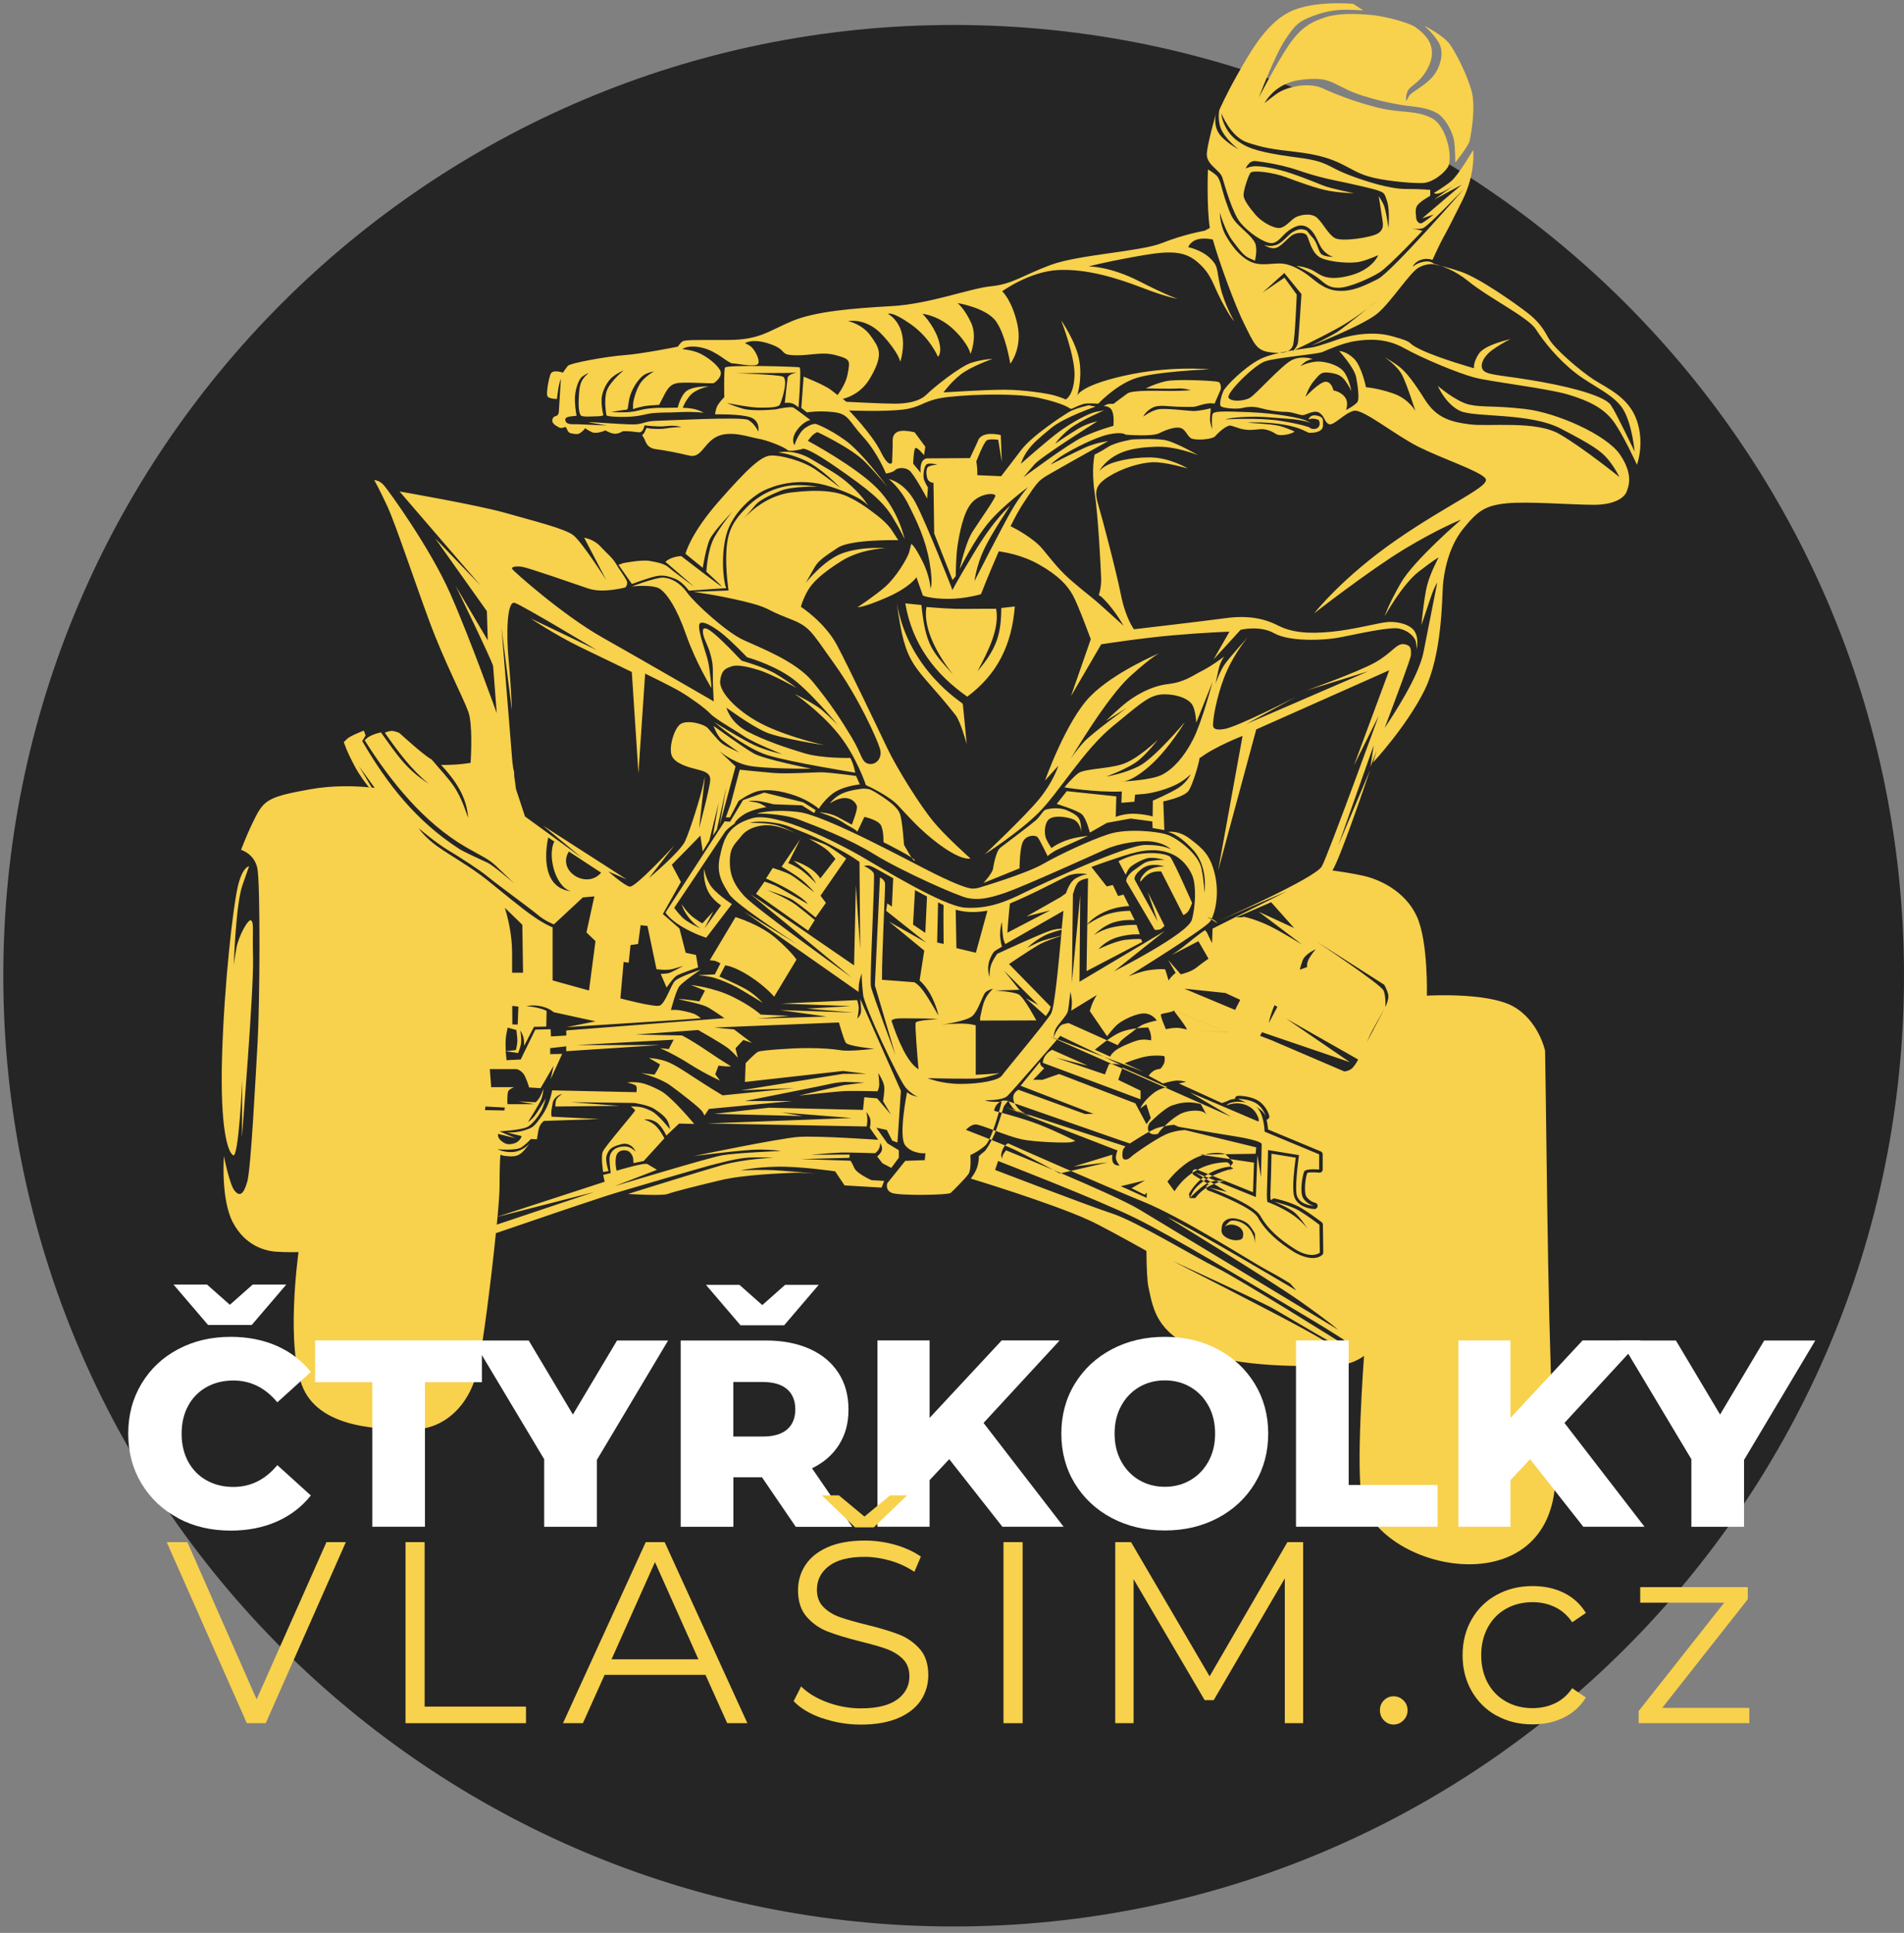 <svg width="271" height="275" viewBox="0 0 271 275" fill="none" xmlns="http://www.w3.org/2000/svg">
<rect x="0" y="0" width="271" height="275" fill="#808080" stroke="none"/>
<path d="M271 138.818C271 64.112 210.44 3.552 135.735 3.552C61.029 3.552 0.469 64.112 0.469 138.818C0.469 213.523 61.029 274.083 135.735 274.083C210.44 274.083 271 213.523 271 138.818Z" fill="#252525"/>
<path fill-rule="evenodd" clip-rule="evenodd" d="M178.504 22.898C178.504 22.898 181.706 23.179 184.839 24.253C187.961 25.327 190.27 25.719 191.455 25.97C192.629 26.231 195.561 26.863 196.274 27.154C196.996 27.436 197.067 27.466 197.448 28.69C197.83 29.925 197.629 32.455 197.629 32.455C197.629 32.455 197.247 29.735 196.916 29.072C196.585 28.409 196.233 27.907 196.233 27.907C196.233 27.907 196.645 30.407 196.735 31.11C196.826 31.813 197.067 32.556 196.173 33.178C195.28 33.79 190.973 34.433 189.999 33.871C189.025 33.309 188.363 31.843 187.509 31.03C186.666 30.206 184.989 30.578 184.367 30.939C183.734 31.301 182.961 32.355 182.138 32.435C181.315 32.525 179.578 31.602 178.675 30.528C177.781 29.453 177.048 28.459 176.998 27.827C176.948 27.184 177.651 25.046 177.972 24.594C178.293 24.142 181.315 24.554 183.082 25.227C184.849 25.889 187.439 26.843 189.186 27.154C190.933 27.466 192.72 27.486 192.72 27.486C192.72 27.486 189.477 26.853 188.292 26.381C187.118 25.91 184.186 24.705 182.218 24.203C180.241 23.701 178.875 23.59 178.273 23.681C177.671 23.771 177.309 23.972 177.309 23.972C177.309 23.972 177.379 23.681 177.751 23.289C178.122 22.888 178.504 22.918 178.504 22.918M127.865 76.849C127.865 76.849 121.119 76.699 119.251 77.924C117.384 79.158 116.561 79.721 116.049 80.544C115.537 81.367 114.714 82.903 114.714 82.903C114.714 82.903 117.223 79.67 119.944 78.697C122.665 77.723 126.048 77.984 126.048 77.984C126.048 77.984 122.514 78.084 119.743 79.831C116.972 81.578 115.537 82.903 114.824 84.289C114.101 85.674 114.001 86.337 114.001 86.337C114.001 86.337 117.434 88.545 119.181 91.878C120.928 95.211 124.773 103.263 126.259 106.385C127.745 109.507 130.997 114.608 132.744 116.756C134.491 118.914 138.125 122.137 138.125 122.137C138.125 122.137 137.051 122.549 133.969 120.34C130.897 118.131 129.17 115.983 127.785 114.547C126.399 113.112 123.247 111.696 123.247 111.696C123.247 111.696 121.892 107.59 119.322 104.418C116.762 101.235 113.117 98.725 113.117 98.725C113.117 98.725 116.039 100.191 117.013 101.034C117.986 101.878 119.221 103.112 119.221 103.112C119.221 103.112 115.015 97.982 112.294 96.185C109.573 94.388 106.341 93.515 106.341 93.515C106.341 93.515 104.393 91.487 103.058 90.362C101.723 89.238 99.725 88.003 99.524 88.876C99.323 89.75 100.448 92.722 100.759 94.007C101.07 95.292 101.271 97.902 101.271 97.902C101.271 97.902 99.062 94.318 97.677 90.362C96.291 86.417 95.016 84.62 94.032 83.847C93.059 83.074 89.926 83.435 89.926 83.435C89.926 83.435 93.36 82.13 94.384 82.18C95.408 82.231 96.693 82.773 97.797 84.309C98.901 85.845 103.349 89.901 105.758 91.025C108.168 92.149 113.248 94.047 115.657 96.968C118.067 99.89 119.653 102.299 121.199 104.869C122.735 107.429 122.584 108.403 123.608 108.664C124.632 108.915 125.657 107.891 125.245 106.516C124.833 105.13 122.223 99.287 118.729 94.418C115.246 89.549 115.296 89.138 112.063 87.903C108.83 86.668 109.654 86.467 105.809 85.543C101.964 84.62 98.681 84.208 98.681 84.208L103.7 84.007C103.7 84.007 103.239 81.136 103.389 78.415C103.54 75.695 104.232 74.219 106.341 72.121C108.449 70.023 110.728 69.34 112.314 69.099C113.9 68.858 116.39 69.24 116.39 69.24C116.39 69.24 112.746 69.139 111.079 69.832C109.413 70.525 108.108 71.167 107.566 71.81C107.023 72.452 105.849 73.807 105.849 73.807C105.849 73.807 108.559 70.555 112.645 70.063C116.721 69.571 119.091 69.932 120.597 70.625C122.093 71.318 123.237 72.091 124.823 73.316C126.409 74.55 126.901 75.394 126.901 75.394L127.845 76.839L127.865 76.849ZM88.611 80.132C88.611 80.132 91.302 79.6 92.456 79.801C93.611 80.002 94.585 80.213 95.127 80.694C95.669 81.176 98.791 83.465 98.791 83.465L94.715 79.931C94.715 79.931 94.996 79.6 95.769 79.339C96.542 79.078 96.974 79.128 96.974 79.128C96.974 79.128 102.847 83.666 102.716 83.435C102.586 83.204 100.538 81.337 100.538 81.337C100.538 81.337 100.689 78.185 101.692 76.418C102.696 74.651 104.232 72.803 104.232 72.803C104.232 72.803 101.612 75.524 101.05 76.679C100.488 77.833 100.026 80.785 100.026 80.785L97.566 78.787C97.566 78.787 98.229 75.966 102.335 71.298C106.441 66.629 108.329 64.892 109.694 64.812C111.049 64.732 114.151 65.505 116.049 66.79C117.946 68.075 119.633 69.43 119.633 69.43C119.633 69.43 116.942 66.609 114.633 65.535C112.324 64.461 110.788 64.38 110.788 64.38C110.788 64.38 112.937 63.788 115.527 65.354C118.117 66.92 119.352 67.483 121.169 69.149C122.986 70.816 123.578 71.97 123.578 71.97C123.578 71.97 122.916 70.755 118.217 69.24C113.529 67.724 109.885 69.24 108.73 69.782C107.576 70.324 104.202 72.703 103.329 76.267C102.455 79.831 103.168 83.706 103.409 83.676C103.65 83.646 98.048 84.038 98.048 84.038C98.048 84.038 97.155 82.773 96.121 82.361C95.097 81.949 94.354 81.769 93.36 81.98C92.366 82.19 89.936 83.084 89.936 83.084L88.029 80.353L88.591 80.162L88.611 80.132ZM128.849 85.825C129.843 91.698 133.146 95.944 137.674 99.117C141.981 95.904 144.009 91.738 144.44 86.286L142.523 86.497C142.462 89.79 142.141 92.029 139.139 95.472C140.706 92.561 142.292 89.389 141.78 86.608C141.78 86.608 138.838 86.608 137.322 86.628C135.495 86.648 133.678 86.507 131.861 86.357C131.319 89.589 133.688 93.475 135.626 95.944C132.704 92.692 131.74 91.848 131.148 86.076L128.849 85.845V85.825ZM127.644 85.774C129.271 95.372 137.001 99.97 137.031 100.131C137.081 100.392 137.593 105.873 137.593 105.873C137.593 105.873 136.75 102.671 135.977 101.697C130.124 94.278 128.899 95.332 127.644 85.774ZM113.629 118.764C113.629 118.764 111.702 117.69 109.935 117.459C108.168 117.228 106.371 117.83 105.528 118.934C104.684 120.039 103.941 120.4 103.881 122.348C103.831 124.296 104.343 125.731 105.929 127.478C107.515 129.225 121.209 139.063 121.209 139.063L106.823 127.217L121.56 137.347L121.821 125.962L122.434 135.038L122.333 122.629C122.333 122.629 121.33 121.806 118.257 120.22C115.185 118.633 113.86 118.242 112.545 117.68C111.22 117.117 109.503 116.917 108.329 116.896C107.154 116.886 106.732 117.067 106.732 117.067C106.732 117.067 109.373 117.017 110.768 117.469C112.164 117.921 113.629 118.774 113.629 118.774V118.764ZM152.713 127.107L152.562 139.826L153.747 127.368L153.646 139.676L165.794 132.448L158.566 138.19C158.566 138.19 169.077 132.859 169.639 130.861C170.201 128.863 170.251 125.912 169.719 124.607C169.177 123.302 168.183 122.117 166.798 121.505C165.413 120.892 163.726 120.782 161.748 121.244C159.77 121.705 155.343 123.342 155.343 123.342L157.522 126.113L158.395 125.912L159.138 127.478L159.911 127.277L160.734 128.914C160.734 128.914 158.987 128.914 157.2 129.737C155.403 130.56 154.69 131.584 154.69 131.584C154.69 131.584 156.437 130.379 157.973 129.968C159.509 129.556 160.845 129.586 160.845 129.586L161.507 130.922C161.507 130.922 160.072 130.741 158.505 131.233C156.939 131.725 155.714 133.03 155.714 133.03C155.714 133.03 156.869 132.186 158.686 131.855C160.503 131.524 161.768 131.584 161.768 131.584L162.23 132.939C162.23 132.939 160.945 132.809 159.128 133.321C157.311 133.833 156.357 135.038 156.357 135.038C156.357 135.038 158.716 133.883 160.182 133.712C161.648 133.542 162.391 133.602 162.391 133.602L162.591 134.004L154.65 138.16L154.861 124.958C154.861 124.958 154.128 125.038 153.596 125.41C153.054 125.781 152.753 127.137 152.753 127.137L152.713 127.107ZM164.348 132.267L160.302 125.4C160.302 125.4 160.172 124.657 161.457 123.763C162.742 122.87 162.893 122.609 163.967 122.458C165.041 122.308 165.764 122.328 165.764 122.328C165.764 122.328 164.198 121.896 163.324 122.097C162.451 122.298 161.166 123.071 160.835 123.402C160.503 123.733 160.222 124.456 160.222 124.456L159.198 122.529C159.198 122.529 160.855 121.615 162.732 121.424C164.619 121.234 166.115 121.555 166.527 121.886C166.939 122.217 169.679 128.472 169.679 128.472C169.679 128.472 169.378 129.295 169.117 129.647C168.866 130.008 168.424 130.189 168.424 130.189L165.272 123.984C165.272 123.984 164.328 123.884 163.575 124.296C162.832 124.707 162.34 125.45 162.34 125.45C162.34 125.45 162.059 125.119 162.983 124.165C163.907 123.211 165.724 123.272 165.724 123.272C165.724 123.272 163.907 122.609 162.591 123.553C161.286 124.496 161.487 125.119 161.487 125.119L164.77 131.092L163.364 126.916L165.744 131.715C165.744 131.715 165.433 132.076 165.172 132.207C164.9 132.337 164.338 132.287 164.338 132.287L164.348 132.267ZM113.991 119.266L111.25 123.312C111.25 123.312 112.947 124.265 114.021 125.109C115.095 125.952 115.918 126.976 115.918 126.976C115.918 126.976 113.459 125.018 112.625 124.516C111.792 124.014 109.985 123.492 109.985 123.492L109.031 124.988C109.031 124.988 111.19 125.882 112.977 127.016C114.774 128.141 114.955 128.602 114.955 128.602C114.955 128.602 111.682 126.735 110.838 126.253C109.995 125.781 108.81 125.43 108.81 125.43L107.606 127.157L115.025 132.407L115.969 130.891C115.969 130.891 114.563 129.717 113.278 128.733C111.993 127.759 109.122 126.605 109.122 126.605C109.122 126.605 111.923 127.478 112.816 128.03C113.7 128.582 116.089 130.53 116.089 130.53L117.555 128.452L116.782 127.428L120.446 122.147C120.446 122.147 118.508 120.711 117.725 120.29C116.942 119.868 115.145 119.326 115.145 119.326C115.145 119.326 116.842 120.24 117.555 120.802C118.278 121.364 118.91 122.207 118.91 122.207L116.752 124.978C116.752 124.978 116.29 124.135 115.055 123.392C113.82 122.649 112.957 122.468 112.957 122.468C112.957 122.468 114.392 123.543 114.985 124.105C115.577 124.667 116.189 125.721 116.189 125.721C116.189 125.721 114.653 124.105 113.599 123.492C112.545 122.88 112.194 122.81 112.194 122.81L113.981 119.236L113.991 119.266ZM122.785 112.208C122.785 112.208 121.089 112.359 119.914 112.871C118.739 113.383 118.117 114.306 118.117 114.306C118.117 114.306 119.211 113.523 120.245 113.533C121.279 113.543 121.832 114.226 121.962 114.708C122.093 115.2 121.239 117.328 121.239 117.328C121.239 117.328 120.366 116.836 119.211 116.224C118.057 115.611 116.621 115.561 116.621 115.561C116.621 115.561 118.9 116.274 119.824 116.907C120.747 117.539 122.113 118.141 122.002 118.382C121.892 118.623 123.026 116.224 123.026 116.224C123.026 116.224 125.074 116.635 125.436 117.509C125.797 118.382 125.747 119.818 125.747 119.818C125.747 119.818 130.365 122.127 130.204 122.438C130.044 122.739 128.668 120.179 128.668 120.179C128.668 120.179 128.437 116.646 128.076 115.742C127.715 114.848 126.61 114.045 125.636 113.383C124.663 112.72 124.201 112.499 123.87 112.339C123.538 112.188 122.765 112.198 122.765 112.198L122.785 112.208ZM153.897 118.322C153.897 118.322 153.767 116.886 152.592 116.505C151.418 116.123 149.641 115.963 149.109 116.766C148.566 117.559 148.677 118.864 148.928 119.406C149.189 119.948 149.651 120.661 149.651 120.661C149.651 120.661 150.343 120.099 151.699 119.587C153.054 119.075 154.851 118.924 154.851 118.924C154.851 118.924 151.548 120.41 150.624 120.822C149.701 121.234 149.109 121.796 149.109 121.796C149.109 121.796 148.034 119.567 147.723 119.155C147.412 118.744 146.137 118.774 145.625 119.697C145.113 120.621 145.113 123.543 145.113 123.543L139.983 125.621C139.983 125.621 141.228 124.245 141.328 123.643C141.428 123.041 141.78 121.083 142.362 120.621C142.954 120.159 146.719 117.338 147.412 116.726C148.105 116.113 148.446 115.32 148.807 115.2C149.169 115.079 150.675 114.748 151.94 115.32C153.195 115.883 153.506 116.234 153.697 116.726C153.887 117.228 153.907 118.342 153.907 118.342L153.897 118.322ZM104.162 128.643L100.518 133.411C100.518 133.411 98.821 132.899 97.034 131.825C95.237 130.751 94.725 129.827 94.725 129.827L103.138 116.856L103.911 116.907L105.758 113.834L108.78 112.76L114.322 114.146L116.089 115.25L115.888 115.682L114.141 114.577L110.116 114.427C110.116 114.427 108.449 113.975 107.566 113.935C106.682 113.895 106.542 113.995 106.542 113.995C106.542 113.995 107.736 114.085 108.339 114.397C108.941 114.708 109.081 114.828 109.081 114.828C109.081 114.828 107.124 115.109 105.919 115.852C104.714 116.595 104.524 117.208 104.524 117.208C104.524 117.208 103.469 117.89 103.118 118.463C102.757 119.035 95.96 129.165 95.96 129.165C95.96 129.165 96.502 129.908 97.165 130.57C97.827 131.233 99.725 132.106 99.725 132.106C99.725 132.106 98.751 131.514 97.958 130.44C97.165 129.365 97.034 128.643 97.034 128.643C97.034 128.643 97.757 129.847 98.751 130.57C99.755 131.293 99.976 131.363 99.976 131.363L101.512 129.677L100.277 132.086L102.636 128.803C102.636 128.803 101.251 127.98 100.638 126.494C100.026 125.008 100.227 123.593 100.227 123.593C100.227 123.593 100.327 124.617 101.02 125.822C101.713 127.026 104.162 128.622 104.162 128.622V128.643ZM151.137 132.126C150.795 132.126 150.283 132.166 149.631 132.357C148.346 132.729 141.94 135.7 141.94 135.7C141.94 135.7 141.248 136.634 141.027 137.387C140.806 138.14 140.846 139.003 140.846 139.003C140.846 139.003 140.414 137.899 140.816 136.694C141.228 135.489 141.659 135.259 141.659 135.259L142.633 134.666C142.633 134.666 142.533 134.636 142.382 133.542C142.232 132.437 142.583 131.162 142.583 131.162C142.583 131.162 142.683 132.678 142.764 133.291C142.844 133.903 143.095 134.315 143.095 134.315L151.357 129.586C151.287 130.329 151.207 131.193 151.116 132.126H151.137ZM151.046 133.13C150.102 133.341 148.506 133.733 147.753 134.084C146.649 134.596 146.197 134.857 146.197 134.857C146.197 134.857 147.673 133.431 149.309 132.829C150.153 132.518 150.745 132.357 151.116 132.267L151.036 133.12L151.046 133.13ZM138.878 152.928V145.89C138.878 145.89 138.196 145.609 136.529 145.629C134.863 145.659 134.019 145.78 134.019 145.78C134.019 145.78 137.583 145.318 138.427 144.525C139.27 143.732 139.862 141.553 140.274 141.172C140.685 140.79 141.348 140.68 141.348 140.68C141.348 140.68 140.685 141.212 140.244 142.115C139.812 143.019 139.732 143.862 139.601 144.324C139.471 144.786 139.501 145.198 139.501 145.198L147.502 145.177C147.502 145.177 145.735 141.844 144.962 141.463C144.189 141.081 141.71 140.921 141.71 140.921L145.093 140.82L142.864 138.049L147.763 142.969L146.006 142.015L148.848 144.555C148.848 144.555 149.249 144.033 149.36 143.772C149.47 143.511 149.55 143.23 149.55 143.23L143.617 137.156C143.617 137.156 146.287 135.339 147.773 134.465C148.757 133.893 150.183 133.421 151.036 133.17C150.614 137.758 150.072 143.411 149.6 144.204C148.807 145.539 143.055 152.366 142.593 153.038C142.131 153.701 139.521 154.213 136.75 154.213C133.979 154.213 132.032 153.39 132.032 153.39C132.032 153.39 138.336 153.56 139.491 153.4C140.645 153.249 142.262 152.677 142.262 152.677C142.262 152.677 140.796 152.827 138.878 152.908V152.928ZM126.871 145.188C127.052 145.067 127.283 144.957 127.524 144.926C128.086 144.846 128.929 144.896 130.726 144.896C132.523 144.896 133.517 144.997 133.517 144.997C133.517 144.997 130.516 145.127 130.335 145.489C130.194 145.78 130.576 150.328 130.736 152.125C129.15 151.191 127.795 147.978 126.871 145.177V145.188ZM127.132 124.928L126.942 128.984L126.279 128.522L126.128 129.576L131.841 134.114L126.53 131.112L131.55 135.238L130.887 139.495C130.887 139.495 131.911 140.318 132.684 141.955C133.457 143.591 133.558 144.465 133.558 144.465C133.558 144.465 132.383 142.366 131.56 141.182C130.736 139.997 130.124 139.746 130.124 139.746L125.536 139.395C125.506 135.72 126.038 126.143 125.968 125.671C125.887 125.109 125.245 124.828 125.245 124.828L124.522 140.188L127.444 150.087C127.444 150.087 124.161 141.373 123.96 140.349C123.749 139.325 124.572 124.818 124.371 124.275C124.171 123.733 122.966 123.201 122.966 123.201C122.966 123.201 123.478 123.111 123.699 123.151C123.93 123.191 124.422 123.432 125.114 123.824C125.315 123.934 126.088 124.366 127.132 124.948V124.928ZM131.941 127.548L131.7 132.719L129.953 131.544L130.234 126.635C130.817 126.946 131.389 127.257 131.941 127.548ZM134.3 128.763C134.26 129.697 134.31 134.295 134.31 134.295L133.387 134.094L133.517 128.382C133.808 128.522 134.059 128.653 134.29 128.763H134.3ZM140.545 129.556L138.898 135.55L136.128 134.887L136.027 129.426C137.162 129.747 138.547 129.918 140.535 129.566L140.545 129.556ZM151.066 127.568L146.097 130.389L149.48 129.516L143.376 132.698C143.376 132.698 143.597 129.616 143.747 128.542C146.95 127.227 151.036 125.028 151.97 124.617C153.205 124.075 154.741 124.356 154.741 124.356L153.998 124.557C153.998 124.557 153.907 124.557 153.174 124.928C152.452 125.299 152.02 126.233 151.709 127.097L151.066 127.558V127.568ZM104.704 130.48C104.704 130.48 108.138 131.504 110.397 133.451C112.655 135.399 113.368 136.524 113.368 136.524L110.186 141.804C110.186 141.804 109.011 140.369 106.702 138.883C104.393 137.397 103.218 137.347 103.218 137.347L102.395 138.933C102.395 138.933 104.855 139.987 106.19 140.75C107.525 141.513 108.549 142.668 108.549 142.668C108.549 142.668 105.718 140.921 104.875 140.459C104.022 139.997 102.506 139.355 101.622 139.104C100.739 138.863 99.363 138.732 99.363 138.732L101.743 138.632L102.536 137.066C102.536 137.066 102.024 136.744 101.652 136.684C101.281 136.624 101.02 136.624 101.02 136.624L104.694 130.47L104.704 130.48ZM171.737 158.6C171.617 158.429 171.406 158.219 171.055 158.118C170.422 157.938 168.906 157.917 167.772 158.61C166.647 159.303 165.975 159.996 165.493 160.478C165.001 160.959 164.83 161.301 164.83 161.301C164.83 161.301 163.887 161.612 163.525 161.02C163.164 160.427 163.626 159.765 163.626 159.765C163.626 159.765 165.704 157.636 166.878 157.255C168.053 156.873 168.665 156.823 169.428 156.843C170.201 156.873 170.914 157.084 170.914 157.084L171.737 158.61V158.6ZM189.497 192.955C189.387 192.905 189.276 192.845 189.176 192.784H189.156C189.316 192.865 189.427 192.925 189.497 192.955ZM189.547 192.975C189.547 192.975 189.527 192.975 189.517 192.965C189.527 192.965 189.547 192.975 189.547 192.975ZM191.364 190.686C191.174 191.168 190.903 191.62 190.571 192.031C190.19 191.77 188.332 190.556 183.955 188.216C178.986 185.546 166.939 179.422 166.939 179.422C166.939 179.422 179.709 185.265 181.476 186.319C183.242 187.373 190.601 191.65 190.601 191.65L190.963 191.088C190.963 191.088 176.606 182.092 173.223 180.396C169.84 178.699 161.738 173.78 158.305 172.655C154.871 171.531 141.639 166.451 141.639 166.451L142.061 165.176C142.061 165.176 156.206 170.647 161.537 173.268C166.868 175.888 177.128 182.082 184.307 186.339C188.694 188.939 190.571 190.144 191.374 190.686H191.364ZM183.644 182.614L184.518 183.598C182.359 182.323 179.779 180.797 176.797 179.07C167.21 173.479 166.236 173.228 166.236 173.228C166.236 173.228 180.743 182.102 185.11 185.174C189.467 188.257 190.441 189.17 190.441 189.17C190.441 189.17 165.935 174.352 162.19 172.093C158.445 169.834 143.195 163.66 143.195 163.66C143.195 163.66 142.723 164.222 142.683 164.503C142.643 164.784 142.673 164.845 142.673 164.845C142.673 164.845 142.432 164.533 142.523 164.142C142.613 163.74 142.784 163.238 143.065 162.977C143.336 162.716 143.497 162.626 143.497 162.666C143.497 162.706 156.989 168.64 162.682 170.949C168.374 173.258 178.163 179.532 180.09 180.566C182.018 181.59 183.654 182.614 183.654 182.614H183.644ZM178.614 175.496L178.675 177.063C178.654 176.561 178.534 175.978 178.213 175.386C177.319 173.719 175.552 173.509 175.151 173.709C174.749 173.91 174.297 174.543 174.368 174.492C174.448 174.442 175.06 173.98 176.034 174.392C177.008 174.804 177.058 175.587 176.867 176.089C176.677 176.591 175.402 176.561 174.599 176.099C173.795 175.637 173.775 175.205 173.936 174.392C174.087 173.579 174.94 173.268 175.663 173.338C176.396 173.418 177.289 173.77 177.731 174.221C178.163 174.673 178.614 175.496 178.614 175.496ZM175.482 166.3L174.92 166.602C174.92 166.602 175.01 166.511 175.07 166.481C175.291 166.381 175.412 166.33 175.472 166.3H175.482ZM170.111 170.457H169.318C169.318 170.457 171.225 168.499 172.169 168.188C173.103 167.877 174.287 167.997 174.287 167.997C174.287 167.997 172.751 168.318 171.737 168.961C170.723 169.603 170.121 170.457 170.121 170.457H170.111ZM163.937 168.961C163.666 169.232 163.405 169.483 163.224 169.674L163.204 170.427L163.053 170.356C160.383 169.121 159.519 168.77 159.519 168.77L162.983 167.927L161.055 169.051L162.923 169.975C162.923 169.975 163.395 169.493 163.937 168.961ZM175.512 165.407L175.111 165.969L175.542 166.26C175.542 166.26 174.548 166.391 172.751 167.204C170.954 168.027 170.081 169.101 169.88 169.413C169.679 169.724 169.318 170.467 169.318 170.467L169.238 169.844C170.452 167.676 172.641 166.24 175.111 165.969C175.111 165.678 174.91 165.427 174.629 165.357C171.597 165.367 168.786 166.923 167.169 169.483L166.165 168.117C166.165 168.117 167.812 165.889 170.011 164.815C172.219 163.74 174.006 163.991 174.398 164.222C174.779 164.453 175.522 165.397 175.522 165.397L175.512 165.407ZM159.108 148.701L152.09 145.549C152.09 145.549 151.92 145.559 151.408 145.7C150.896 145.84 150.805 146.071 150.474 146.543C150.143 147.015 149.972 147.607 149.972 147.607C149.972 147.607 149.952 147.095 150.233 146.432C150.514 145.77 151.849 144.535 152 143.842C152.15 143.15 152.341 141.122 152.341 141.122C152.341 141.122 152.562 141.945 152.562 142.597C152.562 143.25 152.462 143.792 152.462 143.792C152.462 143.792 153.958 142.888 156.126 141.553C155.474 142.467 155.112 143.842 155.112 143.842L157.572 147.436C157.572 147.436 158.395 146.312 159.088 145.72C159.78 145.127 161.758 144.133 162.903 144.184C164.057 144.234 164.65 145.188 164.65 145.188C164.65 145.188 163.696 145.368 162.883 145.679C162.059 145.991 161.136 146.834 161.136 146.834C161.136 146.834 160.413 147.346 159.8 147.858C159.439 148.159 159.218 148.501 159.098 148.721L159.108 148.701ZM174.408 141.272L176.526 142.246C176.115 143.069 175.793 143.682 175.793 143.682L168.565 140.66L174.408 141.272ZM168.966 146.553H168.997H169.117M181.295 148.119L179.347 147.366L179.618 146.854L192.137 151.121L183.062 144.916L193.312 150.739C193.312 150.739 193.001 151.382 192.539 151.894C192.077 152.406 191.334 152.436 191.334 152.436L181.285 148.129L181.295 148.119ZM181.405 142.999L181.807 143.24L180.602 145.549C180.602 145.549 180.703 144.635 181.405 142.999ZM186.064 137.578L185.009 137.959C185.009 137.959 185.04 137.678 185.391 136.674C185.752 135.67 187.288 135.058 187.288 135.058C187.288 135.058 186.927 135.389 186.415 136.212C185.903 137.036 186.054 137.568 186.054 137.568L186.064 137.578ZM197.007 140.087C197.007 140.087 197.498 140.921 197.599 141.563C197.699 142.206 197.187 143.27 197.187 143.27C197.187 143.27 195.209 146.734 194.908 147.446C194.627 148.099 194.517 148.33 194.497 148.36L197.187 143.26C197.187 143.26 197.288 141.794 196.926 140.931C196.565 140.057 187.359 133.933 187.359 133.933L196.996 140.087H197.007ZM176.867 130.5L175.954 130.52L180.923 128.361L184.196 132.036L179.146 129.707L185.321 134.375C185.321 134.375 182.299 132.528 180.753 131.765C179.217 130.992 176.717 130.199 176.857 130.51L176.867 130.5ZM176.928 130.57C176.928 130.57 176.908 130.55 176.898 130.54C176.898 130.54 176.918 130.56 176.928 130.57ZM170.764 107.72C170.583 108.965 169.709 111.666 169.217 112.449C168.605 113.423 165.573 114.015 165.573 114.015L165.724 118.091L164.057 117.81L164.007 116.866L160.925 116.455L157.562 117.067L155.122 118.453C155.122 118.453 154.63 116.455 153.998 115.862C153.355 115.27 150.404 114.377 150.404 114.377L151.839 112.559L158.887 113.302L158.807 116.224C158.807 116.224 160.062 115.682 161.678 115.782C163.294 115.883 164.057 116.164 164.057 116.164L164.087 113.905C164.087 113.905 166.497 112.881 167.732 112.088C168.966 111.295 169.478 110.14 169.478 110.14C169.478 110.14 168.555 111.144 166.969 111.827C165.382 112.519 163.716 112.881 162.762 112.961C161.818 113.041 161.557 113.061 161.557 113.061L161.457 114.065L159.61 114.216L159.67 112.61C155.845 112.76 151.508 112.017 151.508 112.017C151.508 112.017 152.582 110.682 153.456 110.02C154.329 109.357 157.562 109.407 159.71 108.734C161.859 108.072 164.79 105.251 164.79 105.251C164.79 105.251 163.505 106.947 162.12 108.122C160.734 109.307 157.451 110.481 157.451 110.481C157.451 110.481 159.911 110.12 162.12 108.995C164.328 107.871 168.635 102.741 168.635 102.741C168.635 102.741 166.326 106.636 163.555 109.046C160.784 111.455 159.56 111.194 159.56 111.194C159.56 111.194 163.816 111.044 165.402 110.22C166.989 109.397 168.525 107.71 169.81 105.201C171.095 102.691 172.581 97.019 172.581 97.019L170.272 102.811C170.272 102.811 170.171 101.064 169.729 100.321C169.298 99.579 168.013 98.836 165.854 98.785C163.696 98.735 162.571 99.91 158.415 103.293C154.259 106.676 150.725 112.73 147.854 115.601C144.982 118.473 140.163 121.545 140.163 121.545C140.163 121.545 145.966 116.073 147.964 113.614C149.962 111.154 150.635 108.945 150.635 108.945L148.737 111.044C148.737 111.044 151.759 102.53 155.202 99.046C158.636 95.563 165.101 92.892 165.101 92.892C165.101 92.892 164.178 93.204 160.845 96.225C157.512 99.247 152.381 107.971 152.381 107.971C152.381 107.971 153.104 106.847 154.279 105.562C155.463 104.277 160.383 100.713 160.383 100.713L157.411 102.56C157.411 102.56 158.335 101.637 159.821 100.352C161.306 99.067 163.766 97.611 166.206 97.33C168.645 97.049 169.719 96.125 171.105 95.432C172.49 94.74 174.237 93.404 174.237 93.404C174.237 93.404 173.695 94.127 173.464 95.151C173.233 96.175 173.002 97.3 173.002 97.3C173.002 97.3 173.564 95.603 174.307 94.529C175.05 93.454 177.61 90.653 177.61 90.653C177.61 90.653 175.864 92.702 174.639 95.422C173.404 98.143 172.771 101.576 172.711 102.369C172.661 103.163 172.279 104.036 174.227 103.725C176.175 103.414 184.427 99.157 184.427 99.157L177.4 103.002L194.728 95.513L185.963 98.233C185.963 98.233 193.141 95.673 195.651 94.288C198.161 92.902 198.723 91.517 199.807 91.647C200.882 91.778 200.862 92.42 200.811 93.234C200.781 93.726 198.743 99.187 197.087 103.554C198.372 101.657 201.956 96.175 202.619 92.742C203.442 88.535 204.566 82.893 204.566 82.893C204.566 82.893 204.205 83.355 203.693 84.841C203.181 86.326 202.307 88.947 202.307 88.947C202.307 88.947 202.669 85.052 203.131 83.254C203.592 81.457 204.767 79.309 204.767 79.309C204.767 79.309 204.205 79.56 201.896 81.357C199.587 83.154 197.097 87.642 197.097 87.642C197.097 87.642 197.559 86.106 199.406 82.903C201.253 79.701 207.97 73.928 207.97 73.928C207.97 73.928 204.787 75.163 199.868 78.134C194.948 81.106 187.047 87.26 187.047 87.26C187.047 87.26 191.103 82.08 198.844 76.749C206.584 71.418 212.327 69.109 211.403 68.035C210.479 66.961 205.399 65.314 201.916 63.577C198.432 61.83 194.015 58.146 192.69 58.447C191.354 58.758 189.818 60.626 189.156 60.345C188.493 60.063 188.614 59.341 187.871 58.778C187.128 58.216 185.973 59.009 185.481 59.059C184.999 59.11 184.046 58.598 182.971 58.598C181.897 58.598 180.512 58.367 179.377 58.056C178.253 57.744 177.349 57.925 176.657 58.076C175.964 58.226 173.795 58.096 173.695 57.694C173.595 57.283 173.795 56.399 174.107 55.676C174.418 54.953 177.058 52.313 179.207 51.169C181.355 50.014 185.903 49.602 186.897 49.402C187.901 49.201 190.561 48.247 190.561 48.247C190.561 48.247 194.507 46.812 198.151 47.836C201.795 48.859 199.687 48.558 202.307 49.783C204.918 51.018 209.797 52.393 209.797 52.393C209.797 52.393 209.646 51.57 210.509 50.295C211.383 49.01 215.017 48.247 215.017 48.247C215.017 48.247 214.194 48.558 212.558 49.683C210.921 50.807 210.459 52.303 211.323 52.865C212.196 53.427 214.294 53.417 219.424 54.341C224.555 55.265 228.5 56.489 229.273 57.624C230.046 58.748 232.656 64.24 232.656 64.24C232.656 64.24 232.345 60.596 231.12 58.397C229.896 56.198 226.763 55.014 224.253 53.066C221.744 51.118 219.736 48.608 218.611 46.862C217.487 45.115 211.995 42.454 208.973 39.995C207.086 38.459 205.209 37.806 204.064 37.525C203.964 37.415 203.552 37.073 202.659 37.234C201.605 37.425 201.072 37.957 201.072 37.957C201.072 37.957 201.293 37.294 202.227 36.973C203.161 36.652 203.883 36.983 203.883 36.983C203.883 36.983 204.907 34.724 205.45 33.75C205.992 32.776 206.193 32.415 208.14 28.52C210.088 24.624 209.676 21.341 209.676 21.341C209.676 21.341 207.578 24.936 206.544 25.779C205.52 26.622 204.104 27.445 204.104 27.445C204.104 27.445 204.305 27.807 205.44 27.265C206.564 26.723 207.879 25.679 207.879 25.679L204.134 28.399L208.06 26.271L202.418 31.07L204.054 30.528C204.054 30.528 202.619 31.712 202.277 31.773C201.936 31.833 201.584 31.441 201.564 30.959C201.544 30.477 201.394 30.006 201.635 29.393C201.876 28.781 203.572 27.857 203.572 27.857V27.014C203.572 27.014 202.147 26.883 200.018 26.883C197.89 26.883 194.456 25.859 191.716 24.785C188.975 23.711 188.945 22.968 184.999 22.456C181.054 21.944 178.464 21.452 176.928 20.558C175.392 19.665 174.799 18.812 174.317 17.818C173.836 16.814 173.856 16.151 173.856 16.151C173.856 16.151 175.141 19.454 177.5 20.257C179.859 21.05 181.144 21.231 184.297 21.593C187.449 21.954 189.326 22.516 191.063 23.39C192.81 24.263 193.553 24.855 195.701 25.337C197.85 25.819 201.825 26.18 202.88 26C203.934 25.819 205.369 24.845 206.082 23.771C206.805 22.697 206.032 17.878 203.673 16.744C201.313 15.619 199.366 16.131 196.083 15.308C192.8 14.485 189.979 13.36 188.182 12.537C186.385 11.714 183.212 12.226 181.616 13.41C180.03 14.585 179.98 14.695 179.98 14.695C179.98 14.695 181.365 11.824 185.11 11.362C188.855 10.901 189.316 11.613 191.826 12.798C194.336 13.983 198.543 14.846 200.34 15.057C202.137 15.258 203.773 15.489 204.847 16.312C205.921 17.135 206.825 18.982 206.976 20.107C207.126 21.231 207.126 23.129 207.126 23.129C207.126 23.129 209.004 20.82 209.174 20.026C209.355 19.233 210.128 15.177 209.405 12.768C208.682 10.358 207.277 7.638 206.403 6.363C205.53 5.078 202.739 3.672 202.739 3.672C202.739 3.672 204.586 5.289 205.018 6.594C205.45 7.899 204.918 9.846 203.763 11.081C202.608 12.316 200.892 13.109 200.581 13.621C200.269 14.133 200.149 14.394 200.149 14.394C200.149 14.394 200.018 13.782 200.33 13.009C200.641 12.236 201.815 11.935 202.839 10.348C203.863 8.762 203.994 7.527 203.632 6.403C203.271 5.279 202.237 4.415 201.394 3.823C200.55 3.23 197.147 2.297 195.049 2.116C192.951 1.935 190.461 1.855 188.583 2.478C186.716 3.09 185.17 3.863 183.433 6.423C181.686 8.983 179.177 13.862 179.177 13.862C179.177 13.862 181.455 7.869 182.871 5.74C184.277 3.612 184.768 3.05 186.997 2.227C189.226 1.403 190.822 1.353 192.358 1.403C193.894 1.454 194.055 1.484 194.055 1.484L192.609 0.55C192.609 0.55 186.917 -0.012 183.483 1.725C180.05 3.471 177.741 7.778 176.104 10.65C174.468 13.521 173.544 15.669 173.544 15.669C173.544 15.669 173.183 17.366 174.006 18.771C174.829 20.177 176.315 21.261 176.315 21.261C176.315 21.261 174.107 20.087 173.394 18.822C172.671 17.567 173.083 16.131 173.083 16.131C173.083 16.131 171.978 19.946 171.778 21.693C171.567 23.44 173.625 24.102 173.986 25.287C174.348 26.462 175.422 30.367 176.596 31.742C177.771 33.128 179.829 34.513 180.873 34.584C181.927 34.664 182.49 33.429 183.514 32.736C184.538 32.044 185.461 31.752 186.435 32.586C187.409 33.419 187.58 34.724 188.312 35.577C189.045 36.421 189.778 36.541 189.778 36.541C189.778 36.541 188.925 36.581 188.252 36.27C187.59 35.959 187.65 34.684 186.806 33.78C185.963 32.887 186.174 32.827 185.692 32.696C185.21 32.576 184.889 32.545 184.116 32.947C183.343 33.349 182.68 34.453 181.716 34.824C180.753 35.196 179.919 34.844 179.919 34.844C179.919 34.844 180.994 35.638 181.877 35.156C182.761 34.674 183.423 33.68 184.066 33.379C184.708 33.068 185.692 33.007 186.013 33.509C186.335 34.011 186.666 36.099 188.051 36.712C189.437 37.324 192.358 37.535 193.613 37.224C194.868 36.913 196.173 36.3 196.173 36.3C196.173 36.3 195.35 38.459 191.866 39.272C188.383 40.095 187.76 38.84 186.586 38.348C185.401 37.856 184.538 37.836 184.538 37.836C184.538 37.836 186.716 38.84 187.67 39.603C188.624 40.376 189.136 40.989 190.621 40.938C192.107 40.888 194.979 39.603 196.344 38.76C197.699 37.917 202.468 32.837 202.468 32.837L200.932 32.475C200.932 32.475 201.886 32.706 202.568 32.445C203.261 32.184 208.411 26.833 208.411 26.833C208.411 26.833 198.051 38.73 196.103 39.704C194.155 40.677 192.489 41.511 190.421 41.37C188.353 41.23 186.947 39.694 186.033 39.051C185.12 38.408 183.825 37.645 182.55 37.505C181.265 37.364 179.458 37.957 177.952 37.214C176.436 36.471 175.311 34.985 174.468 33.499C173.625 32.013 173.625 30.267 173.625 30.267C173.625 30.267 174.368 32.857 175.422 34.242C176.476 35.628 176.988 36.34 177.751 36.702C178.524 37.063 178.624 37.083 178.624 37.083C178.624 37.083 179.036 35.387 178.624 34.543C178.213 33.7 177.038 32.797 176.215 31.953C175.392 31.11 175.161 30.598 174.498 28.7C173.836 26.803 173.725 25.468 173.113 24.936C172.5 24.393 171.928 24.112 171.928 24.112C171.928 24.112 171.727 29.494 172.199 32.435L171.456 32.827C171.456 32.827 168.485 33.339 165.402 34.574C162.33 35.808 153.506 36.21 149.51 37.706C145.514 39.192 144.129 40.426 141.047 40.728C137.975 41.039 132.383 43.237 126.952 43.549C121.52 43.86 116.079 44.272 112.696 45.697C109.312 47.133 108.078 48.368 103.57 48.368C99.062 48.368 97.466 48.337 97.135 48.578C96.803 48.809 96.472 49.321 96.472 49.321C96.472 49.321 91.392 50.345 88.882 50.526C86.372 50.707 81.142 51.651 80.811 52.062C80.479 52.474 80.118 53.016 80.118 53.016C80.118 53.016 78.632 52.474 78.351 53.247C78.07 54.02 77.759 55.817 77.889 56.299C78.02 56.781 79.275 56.761 79.275 56.761C79.275 56.761 79.425 55.375 79.556 54.813C79.686 54.251 79.837 53.889 79.837 53.889C79.837 53.889 79.606 57.273 79.556 58.397C79.505 59.521 78.923 58.949 78.672 59.541C78.411 60.134 78.953 60.475 79.516 60.786C80.078 61.097 80.409 60.566 80.59 60.847C80.77 61.128 80.78 61.59 81.413 61.68C82.045 61.77 82.276 61.85 82.708 61.509C83.14 61.178 83.3 60.917 83.3 60.917C83.3 60.917 83.451 61.097 84.194 61.459C84.937 61.82 86.172 61.228 86.172 61.228C86.172 61.228 86.663 61.559 87.296 61.69C87.939 61.82 88.631 61.359 88.631 61.359C88.631 61.359 88.963 61.308 89.886 61.389C90.81 61.469 91.091 61.62 91.372 61.339C91.653 61.057 91.733 60.515 91.733 60.515C91.733 60.515 93.711 60.776 94.916 60.616C96.121 60.465 96.994 60.746 96.994 60.746C96.994 60.746 95.588 60.796 94.735 60.957C93.892 61.108 92.496 60.967 92.496 60.967L92.035 60.867C92.035 60.867 91.794 61.389 91.663 61.64C91.533 61.881 91.231 61.74 91.583 62.212C91.934 62.684 91.904 63.708 93.37 63.909C94.836 64.099 96.382 64.411 98.129 64.822C99.875 65.234 100.227 62.874 102.184 62.051C104.132 61.228 106.642 62.202 107.927 62.413C109.212 62.614 111.722 63.648 112.033 63.999C112.344 64.36 114.141 63.898 114.141 63.898C114.141 63.898 114.342 63.236 119.01 66.459C123.679 69.691 125.626 71.278 127.012 73.536C128.397 75.795 128.759 76.719 128.759 76.719C128.759 76.719 127.935 72.613 124.863 69.49C121.791 66.358 114.995 62.724 114.995 62.724C114.995 62.724 114.955 62.724 115.416 62.172C115.878 61.62 116.35 61.479 116.35 61.479C116.35 61.479 121.209 63.748 123.157 65.746C125.104 67.744 126.389 69.39 126.389 69.39C126.389 69.39 122.745 64.37 120.285 62.623C117.826 60.877 116.129 60.315 116.129 60.315C116.129 60.315 115.627 60.194 114.633 60.867C113.629 61.529 113.077 63.336 113.077 63.336C113.077 63.336 112.485 62.543 113.408 61.238C114.332 59.933 115.336 59.752 115.336 59.752C115.336 59.752 113.388 58.266 112.957 58.005C112.525 57.754 110.447 58.236 110.447 58.236C110.447 58.236 107.144 58.598 105.598 58.106C104.062 57.624 103.469 57.333 103.469 57.333C103.469 57.333 106.722 57.995 108.037 57.995C109.353 57.995 110.758 58.015 111.009 57.534C111.27 57.042 112.294 53.839 111.37 53.558C110.447 53.277 104.855 53.096 104.855 53.096C104.855 53.096 110.367 53.056 111.471 53.066C112.575 53.076 113.408 52.976 113.408 52.976C113.408 52.976 112.194 53.247 112.113 53.719C112.033 54.19 111.702 57.333 111.702 57.333C111.702 57.333 112.154 57.222 112.686 57.373C113.228 57.523 113.649 57.975 113.649 57.975C113.649 57.975 113.85 55.536 113.88 54.18C113.91 52.825 113.93 52.363 113.78 52.263C113.629 52.163 103.369 51.861 103.188 52.303C103.008 52.735 103.088 56.51 103.088 56.51C103.088 56.51 102.164 57.413 101.974 58.035C101.783 58.668 101.783 58.949 101.783 58.949C101.783 58.949 105.317 58.869 106.782 59.361C108.248 59.853 107.937 61.409 107.937 61.409C107.937 61.409 107.425 60.234 106.471 59.742C105.528 59.26 94.936 59.843 93.37 59.873C91.804 59.903 91.502 60.385 90.117 60.385C88.732 60.385 84.385 60.053 83.873 60.053C83.361 60.053 86.372 60.525 86.372 60.525C86.372 60.525 83.561 60.435 82.658 60.375C81.744 60.315 81.513 60.415 81.052 60.315C80.59 60.214 80.469 59.973 80.459 59.712C80.449 59.451 80.68 59.331 81.102 59.26C81.523 59.2 82.076 59.15 82.076 59.15C82.076 59.15 81.875 58.427 81.825 57.002C81.774 55.566 82.337 53.959 82.889 53.568C83.441 53.166 83.802 53.066 83.802 53.066C83.802 53.066 83.11 53.588 82.778 54.261C82.447 54.923 82.417 55.927 82.367 56.851C82.316 57.775 82.417 58.899 82.698 59.13C82.979 59.361 84.395 59.23 85.007 59.23C85.619 59.23 85.88 59.08 85.88 59.08C85.88 59.08 85.619 58.156 85.619 56.931C85.619 55.706 86.443 54.211 87.186 53.628C87.928 53.036 88.752 52.705 88.752 52.705C88.752 52.705 86.774 54.321 86.342 55.656C85.911 56.991 86.322 59.09 86.322 59.09C86.322 59.09 86.443 59.331 88.922 59.31C91.412 59.28 91.623 58.839 93.42 58.738C95.217 58.638 94.544 58.738 96.673 58.638C98.801 58.538 100.156 58.718 100.156 58.718C100.156 58.718 99.464 58.307 98.62 58.156C97.777 58.005 97.185 58.026 97.185 58.026C97.185 58.026 97.416 57.232 98.209 56.279C99.002 55.335 100.849 54.974 100.849 54.974C100.849 54.974 98.821 54.923 97.847 55.536C96.874 56.148 96.462 57.995 96.462 57.995L94.564 58.026C94.564 58.026 93.54 57.975 92.306 58.126C91.071 58.276 90.77 58.507 89.645 58.618C88.521 58.718 86.975 58.618 86.975 58.618C86.975 58.618 88.812 58.297 89.163 58.286C89.525 58.276 89.294 57.122 89.886 55.757C90.478 54.401 91.332 53.458 91.924 53.197C92.516 52.925 93.079 52.835 93.079 52.835C93.079 52.835 91.673 53.628 91.071 54.632C90.468 55.636 90.107 57.092 90.107 57.554C90.107 58.015 90.097 58.216 90.097 58.216C90.097 58.216 91.171 57.805 92.326 57.704C93.48 57.604 93.812 57.604 93.812 57.604C93.812 57.604 93.561 58.086 94.223 56.811C94.886 55.526 95.207 54.783 96.261 54.532C97.315 54.271 101.391 54.642 101.622 54.492C101.853 54.341 102.978 53.488 102.466 52.624C101.954 51.751 100.618 50.757 99.574 50.265C98.52 49.783 97.115 49.673 97.115 49.673C97.115 49.673 97.908 48.98 100.016 49.492C102.114 50.004 103.63 51.701 104.273 51.701C104.915 51.701 107.706 52.343 107.937 51.701C108.168 51.058 107.325 49.623 106.863 49.291C106.401 48.96 106.04 48.829 106.04 48.829C106.04 48.829 107.114 48.056 109.654 48.96C112.194 49.853 110.808 50.496 113.168 50.546C115.527 50.596 116.962 49.984 119.01 50.546C121.058 51.108 121.008 51.269 120.647 53.217C120.426 54.391 119.733 55.506 119.211 56.208C118.89 55.957 118.549 55.676 118.217 55.435C117.203 54.692 114.382 53.588 114.382 53.588L114.051 58.026L114.844 58.668C114.844 58.668 116.541 58.387 118.689 58.638C120.838 58.899 120.777 59.893 122.825 62.122C124.873 64.35 126.108 67.372 126.108 67.372C126.108 67.372 127.082 67.222 127.393 66.89C127.705 66.559 128.678 66.428 129.371 66.89C130.064 67.352 131.961 70.936 131.961 70.936L132.072 69.35C132.072 69.35 131.52 68.487 131.459 67.995C131.399 67.493 131.509 66.418 131.841 66.097C132.172 65.776 133.417 66.087 133.417 66.087C133.417 66.087 132.202 66.218 132.021 66.499C131.841 66.78 131.791 67.342 131.971 68.015C132.152 68.677 132.865 68.697 132.865 68.697L132.965 75.906L135.575 82.522L136.037 81.959C136.037 81.959 136.037 79.349 136.288 77.653C136.549 75.956 137.111 72.783 138.386 71.448C139.672 70.113 141.669 70.113 141.669 70.525C141.669 70.936 139.36 74.169 138.386 75.705C137.413 77.241 136.589 80.986 136.589 80.986C136.589 80.986 138.637 76.829 140.696 74.37C142.744 71.91 146.338 69.29 146.338 69.29C146.338 69.29 145.263 70.414 143.978 72.623C142.693 74.831 138.698 82.672 138.698 82.672C138.698 82.672 138.959 80.524 140.033 78.215C141.107 75.906 143.778 71.96 143.778 71.96C143.778 71.96 141.679 73.597 138.647 78.626C135.626 83.646 135.575 83.957 135.575 83.957C135.575 83.957 131.881 74.47 130.295 71.498C128.708 68.527 126.5 68.165 126.5 68.165C126.5 68.165 128.066 69.34 129.271 71.729C130.475 74.109 131.73 76.699 132.293 79.931C132.855 83.164 132.443 83.726 132.443 83.726C132.443 83.726 132.393 81.98 131.208 79.68C130.034 77.371 129.692 77.401 129.692 77.401C129.692 77.401 129.662 77.502 129.431 78.456C129.2 79.399 127.504 82.17 125.968 83.505C124.432 84.841 122.072 86.377 122.072 86.377C122.072 86.377 122.685 86.527 126.128 85.041C129.562 83.556 130.435 82.12 130.435 82.12L131.359 84.74C131.359 84.74 132.483 85.202 134.953 85.202C137.423 85.202 139.621 84.54 139.621 84.54C139.621 84.54 140.756 81.628 142.161 78.436C142.844 78.546 145.384 78.897 147.864 80.303C150.685 81.889 151.94 83.305 152.713 84.71C153.486 86.116 155.253 90.945 155.253 90.945L152.432 99.046L156.738 91.668C156.738 91.668 162.28 90.794 166.989 90.382C171.707 89.971 174.99 89.871 174.99 89.871L172.731 93.816L176.576 89.609C176.576 89.609 179.267 88.917 181.375 90.101C183.473 91.276 188.192 91.176 190.812 90.664C193.432 90.152 197.84 89.148 199.145 89.429C200.45 89.71 201.243 90.553 201.454 91.095C201.655 91.637 201.635 92.35 201.635 92.35C201.635 92.35 201.996 90.965 201.384 89.891C200.771 88.816 198.924 88.425 197.669 88.485C196.414 88.535 192.72 89.589 189.437 89.891C186.154 90.202 183.845 89.991 181.847 88.967C179.849 87.943 177.49 87.531 174.468 87.943C171.446 88.355 161.397 89.529 161.397 89.529C161.397 89.529 160.222 87.993 159.549 84.66C158.887 81.327 156.929 73.868 156.367 71.99C155.805 70.113 155.735 69.119 157.712 67.864C159.69 66.609 162.17 65.866 163.967 65.766C165.764 65.665 169.067 66.659 169.067 66.659C169.067 66.659 166.507 65.073 163.605 65.073C160.704 65.073 158.405 65.736 157.582 66.177C156.759 66.609 156.457 67.021 156.457 67.021C156.457 67.021 157.05 65.866 158.536 64.943C160.021 64.019 161.838 63.638 164.639 63.557C167.43 63.477 170.533 64.762 170.533 64.762C170.533 64.762 167.2 62.814 165.664 62.583C164.127 62.352 161.136 62.523 161.136 62.523C161.136 62.523 158.776 62.905 157.702 63.597C156.628 64.29 155.805 64.672 155.805 64.672C155.805 64.672 155.293 66.72 155.805 70.103C156.317 73.486 156.678 80.875 156.728 82.251C156.779 83.636 156.367 84.76 156.367 84.76C156.367 84.76 156.367 84.349 157.702 85.885C159.037 87.421 159.911 89.017 159.911 89.017C159.911 89.017 157.963 87.27 156.779 86.196C155.604 85.122 154.781 84.56 152.783 82.863C150.785 81.166 149.912 79.942 148.376 78.094C147.111 76.578 144.591 75.233 143.838 74.862C144.45 73.627 145.053 72.512 145.595 71.689C147.954 68.095 147.803 68.356 150.213 66.971C152.622 65.585 157.722 62.764 157.722 62.764C157.722 62.764 156.106 62.945 154.49 63.658C152.873 64.38 149.54 66.097 149.54 66.097C149.54 66.097 150.133 65.455 151.438 64.662C152.743 63.868 155.795 62.252 157.773 61.81C159.75 61.379 160.212 61.84 160.212 61.84C160.212 61.84 163.957 62.152 164.981 61.64C166.005 61.128 167.189 60.716 167.952 60.867C168.726 61.017 168.956 62.021 169.519 62.352C170.081 62.684 172.54 62.563 172.982 62.041C173.414 61.529 174.599 60.455 175.161 60.555C175.723 60.656 176.677 61.198 177.982 61.168C179.287 61.138 179.548 60.887 180.622 61.248C181.696 61.609 181.496 61.991 182.65 61.891C183.805 61.79 184.267 61.399 184.267 61.399C184.267 61.399 183.072 60.827 182.008 60.575C180.943 60.325 177.57 60.144 177.57 60.144C177.57 60.144 178.544 60.013 180.592 60.164C182.64 60.315 184.337 60.676 185.411 61.168C186.485 61.65 186.124 61.579 186.696 61.569C187.258 61.559 188.302 61.379 188.302 60.535C188.302 59.692 188.443 59.341 187.439 59.13C186.435 58.909 186.244 59.682 186.244 59.682C186.244 59.682 186.646 59.481 187.218 59.602C187.79 59.732 187.75 59.792 187.82 60.144C187.881 60.485 187.71 60.947 187.158 61.017C186.606 61.097 186.355 60.796 186.355 60.796C186.355 60.796 185.331 60.365 182.229 59.873C179.126 59.381 174.388 59.672 174.388 59.672C174.388 59.672 175.161 59.391 177.49 59.31C179.819 59.23 180.462 59.391 183.102 59.562C185.742 59.742 186.586 60.204 186.586 60.204C186.586 60.204 186.566 60.174 185.893 59.843C185.23 59.511 182.048 58.819 177.761 58.638C173.484 58.457 172.812 58.558 172.611 58.869C172.41 59.18 172.53 61.078 172.53 61.078C172.53 61.078 172.219 60.184 172.219 59.612C172.219 59.039 172.4 58.046 172.269 58.096C172.139 58.146 170.683 58.477 169.91 58.477C169.137 58.477 165.804 58.015 164.78 58.246C163.756 58.477 162.732 59.27 162.732 59.27C162.732 59.27 162.963 58.608 163.967 58.035C164.971 57.473 166.356 57.885 168.304 57.885C170.251 57.885 169.739 57.965 170.974 57.604C172.209 57.242 172.872 57.423 172.872 57.423L173.745 55.425C173.745 55.425 173.896 54.482 173.364 54.321C172.822 54.17 167.451 53.889 165.904 54.241C164.348 54.602 163.093 55.255 163.093 55.255C163.093 55.255 166.698 55.355 167.571 55.275C168.444 55.194 169.499 55.516 169.499 55.516C169.499 55.516 168.374 55.616 166.627 55.616C164.88 55.616 161.196 55.465 160.473 55.977C159.76 56.489 158.475 57.463 158.475 57.463C158.475 57.463 158.244 57.433 157.863 57.463C157.481 57.493 157.09 57.795 157.09 57.795C157.09 57.795 157.913 57.694 158.264 58.407C158.626 59.13 158.475 60.586 158.475 60.586C158.475 60.586 156.196 61.198 154.118 62.172C152.04 63.146 145.655 67.914 145.655 67.914C145.655 67.914 146.267 67.192 147.241 66.067C148.215 64.943 156.186 59.943 156.186 59.943C156.186 59.943 154.851 60.174 153.466 60.997C152.08 61.82 150.183 63.126 150.183 63.126C150.183 63.126 150.855 62.122 152.261 60.997C153.666 59.873 157.16 58.377 157.16 58.377C157.16 58.377 157.08 58.407 156.056 58.578C155.032 58.758 152.622 60.043 150.745 61.419C148.878 62.804 145.304 65.987 145.304 65.987C145.304 65.987 145.585 65.013 146.308 64.039C147.03 63.065 147.743 62.453 149.59 60.917C151.438 59.381 155.945 57.845 155.945 57.845L154.941 57.664C154.941 57.664 152.964 58.096 152.04 58.678C151.116 59.25 146.93 61.961 145.364 64.009C143.798 66.057 142.493 67.754 142.493 67.754L139.109 67.603C139.109 67.603 139.109 67.523 139.089 66.81C139.059 66.097 138.959 65.655 138.959 65.655C138.959 65.655 140.023 62.864 140.475 62.634C140.926 62.403 142.081 62.573 142.081 62.573L142.593 65.726L142.442 61.901C142.442 61.901 141.469 61.64 140.545 61.77C139.621 61.901 139.29 62.433 139.24 62.614C139.19 62.794 138.055 65.174 138.055 65.174L131.901 65.214C131.901 65.214 131.289 65.274 131.108 66.037C130.927 66.79 131.048 67.272 131.048 67.272L129.973 65.967C129.973 65.967 130.024 64.22 130.234 63.808C130.435 63.397 131.52 64.762 131.52 64.762L131.7 63.557L130.184 61.509C130.184 61.509 128.949 61.178 128.106 61.328C127.263 61.479 127.032 62.152 127.052 62.714C127.082 63.276 126.972 65.816 126.972 65.816C126.972 65.816 126.56 66.71 125.335 64.23C124.1 61.74 120.848 58.407 120.848 58.407C120.848 58.407 125.928 58.588 128.488 58.276C131.048 57.965 131.359 57.102 133.869 56.64C136.379 56.178 144.179 55.817 147.763 56.59C151.347 57.363 152.221 58.076 152.221 58.076L152.502 58.176C152.502 58.176 153.556 57.664 154.199 57.483C154.841 57.303 156.307 57.443 156.307 57.443C156.307 57.443 158.666 54.903 161.437 53.879C164.208 52.855 172.149 52.544 172.149 52.544C172.149 52.544 166.507 51.982 159.951 53.468C153.385 54.953 153.285 56.389 153.285 56.389C153.285 56.389 154.058 54.13 153.646 51.42C153.235 48.699 151.036 45.577 151.036 45.577C151.036 45.577 153.084 50.807 152.934 53.578C152.783 56.349 151.679 56.831 151.679 56.831C151.679 56.831 151.297 56.63 150.193 56.289C149.088 55.957 145.605 55.445 142.934 55.445C140.264 55.445 134.29 55.827 134.29 55.827C134.29 55.827 135.314 54.391 136.75 53.267C138.186 52.142 141.258 51.058 141.258 51.058C141.258 51.058 139.822 51.108 138.236 51.62C136.65 52.132 132.905 55.104 131.881 56.128C130.857 57.152 129.01 57.433 127.343 57.433C125.677 57.433 120.456 57.162 120.456 57.162C120.456 57.162 120.265 56.991 119.964 56.751C121.109 56.459 122.755 55.706 123.91 53.688C125.857 50.305 125.084 49.432 123.91 47.765C122.725 46.099 120.727 45.687 120.727 45.687C120.727 45.687 123.287 45.125 125.646 47.715C128.006 50.305 128.136 51.48 128.136 51.48C128.136 51.48 128.859 49.382 128.347 47.384C127.835 45.386 126.399 44.663 126.399 44.663C126.399 44.663 126.861 44.181 129.632 46.129C132.403 48.076 133.507 50.767 133.507 50.767C133.507 50.767 134.22 50.155 133.507 48.127C132.784 46.099 131.299 44.643 131.299 44.643C131.299 44.643 133.678 44.874 135.806 46.952C137.935 49.03 138.135 50.365 138.135 50.365C138.135 50.365 139.159 47.926 138.216 45.908C137.272 43.88 136.288 43.117 136.288 43.117C136.288 43.117 140.394 43.78 141.77 45.727C143.155 47.675 143.798 51.751 143.798 51.751C143.798 51.751 145.565 49.542 144.802 46.109C144.029 42.675 142.643 41.44 142.643 41.44C142.643 41.44 146.538 38.619 150.594 38.419C154.65 38.218 158.947 39.543 162.541 40.928C166.125 42.314 167.621 42.515 167.621 42.515C167.621 42.515 166.336 42.153 162.13 40.005C157.923 37.856 154.951 37.907 154.951 37.907C154.951 37.907 156.749 37.395 161.256 36.571C165.764 35.748 168.284 35.447 170.382 37.234C172.48 39.031 172.54 40.316 173.866 42.826C175.201 45.336 175.663 45.697 175.663 45.697C175.663 45.697 174.227 43.237 173.665 40.677C173.103 38.117 173.434 37.886 172.199 36.702C170.964 35.527 169.127 35.166 169.127 35.166C169.127 35.166 169.448 34.102 170.994 33.961C171.597 33.911 172.159 33.971 172.621 34.081C173.524 37.294 175.793 43.488 177.078 46.059C178.514 48.93 178.825 49.853 180.723 50.114C182.62 50.376 183.825 50.114 184.076 48.96C184.337 47.805 184.568 41.912 184.568 41.912L182.821 39.503L179.699 41.631L182.801 38.84L185.24 41.842C185.24 41.842 184.859 47.815 184.758 48.639C184.658 49.462 183.965 49.944 183.965 49.944C183.965 49.944 187.148 48.458 190.27 46.761C193.402 45.065 196.163 42.655 196.163 42.655C196.163 42.655 191.294 46.631 190.32 47.243C189.346 47.856 186.626 49.191 186.626 49.191C186.626 49.191 194.085 46.269 196.083 44.573C198.081 42.876 200.701 38.7 201.976 38.037C203.261 37.374 204.155 37.625 204.155 37.625C204.155 37.625 204.155 37.625 204.145 37.615C205.058 37.806 206.423 38.137 207.939 38.66C210.63 39.583 215.71 43.197 217.376 44.482C219.043 45.767 219.655 46.761 220.459 48.197C221.252 49.633 224.946 52.785 226.864 54.02C228.791 55.255 231.863 56.53 232.988 59.863C234.112 63.196 232.988 66.117 232.988 66.117C232.988 66.117 231.04 61.861 229.655 59.963C228.269 58.066 226.091 56.991 223.139 56.118C220.187 55.245 212.186 54.321 209.857 53.709C207.528 53.096 202.418 50.968 199.858 49.532C197.298 48.096 194.808 48.247 193.011 48.508C191.214 48.759 189.075 49.723 188.242 50.074C187.409 50.426 181.626 50.857 180.04 51.42C178.454 51.982 174.528 55.927 174.86 56.57C175.191 57.212 177.068 57.082 177.912 56.59C178.755 56.098 182.349 52.052 183.785 51.279C185.22 50.506 186.847 51.078 186.847 51.078C186.847 51.078 186.686 51.068 186.124 51.299C185.562 51.53 185.11 52.092 185.11 52.092C185.11 52.092 185.772 51.681 187.057 51.48C188.342 51.269 190.441 51.861 191.234 52.835C192.027 53.809 192.338 55.626 192.338 55.626C192.338 55.626 192.027 54.933 191.465 54.16C190.903 53.387 190.28 53.156 189.136 53.016C187.991 52.885 187.82 53.277 187.047 54.15C186.274 55.024 185.813 56.459 185.813 56.459C185.813 56.459 187.911 54.19 188.764 54.311C189.607 54.421 189.778 55.546 189.778 55.546C189.778 55.546 190.792 55.686 191.405 56.469C192.017 57.252 191.585 58.337 191.585 58.337C191.585 58.337 193.021 57.584 193.242 57.132C193.463 56.68 193.302 55.064 193.021 53.658C192.74 52.253 190.611 49.944 190.611 49.944C190.611 49.944 191.615 49.944 192.71 51.018C193.814 52.092 194.426 55.094 194.426 55.094C194.426 55.094 196.013 55.194 198.271 55.967C200.53 56.74 201.454 58.477 201.454 58.477C201.454 58.477 200.299 54.813 199.587 53.397C198.874 51.992 197.077 50.837 197.077 50.837C197.077 50.837 198.382 51.53 199.285 52.273C200.179 53.016 201.153 54.221 202.799 56.841C204.436 59.451 206.444 60.023 209.204 60.375C211.975 60.736 218.581 59.792 221.974 61.76C225.368 63.728 230.488 67.864 230.488 67.864C230.488 67.864 229.976 66.74 228.952 65.455C227.928 64.17 226.593 63.296 222.185 60.997C217.778 58.688 209.987 59.411 207.879 58.487C205.781 57.564 204.646 54.903 204.646 54.903C204.646 54.903 207.257 57.162 209.154 57.574C211.052 57.985 212.537 57.674 217.045 58.186C221.553 58.698 228.661 61.85 230.578 64.672C232.506 67.493 231.803 69.209 231.522 69.952C231.241 70.695 229.986 71.82 226.854 71.82C223.721 71.82 217.417 71.308 214.445 71.609C211.473 71.92 210.389 72.583 208.241 75.253C206.092 77.924 205.5 81.608 205.369 83.355C205.239 85.102 205.279 93.143 202.719 98.273C200.159 103.404 195.44 108.473 195.44 108.473L195.932 106.807C195.41 108.192 195.059 109.096 195.059 109.096L195.521 106.044L190.491 120.25L195.009 109.548C195.009 109.548 190.852 121.946 189.648 123.844C190.652 123.984 192.599 124.265 194.165 124.627C196.374 125.139 200.008 126.785 201.655 130.369C203.301 133.953 203.09 141.654 203.09 141.654C203.09 141.654 211.604 141.142 215.298 143.139C218.993 145.137 219.916 149.494 219.916 149.494C220.248 169.764 220.268 190.084 221.392 210.333C220.82 228.555 196.756 223.645 193.914 213.405C192.89 209.711 194.145 192.905 194.145 192.905C194.145 192.905 192.378 194.33 189.607 194.33C186.837 194.33 175.974 194.742 170.332 192.071C164.69 189.401 164.178 186.53 163.465 183.146C163.274 182.263 163.194 180.335 163.174 177.966C167.059 180.135 171.677 182.775 175.964 185.235C167.561 180.416 157.863 174.894 154.931 173.569C149.5 171.109 138.166 167.676 138.166 167.676C138.166 167.676 138.728 167.033 139.039 166.19C139.35 165.347 139.32 164.503 139.32 164.503C139.32 164.503 139.732 164.092 140.043 163.881C140.354 163.68 141.067 162.445 141.529 161.391C141.991 160.337 142.884 157.395 142.884 157.395L143.527 156.552C143.527 156.552 143.527 156.783 144.089 157.546C144.651 158.319 146.679 158.781 146.679 158.781C146.679 158.781 145.374 158.269 144.882 157.656C144.39 157.044 144.189 156.652 144.219 156.04C144.249 155.428 144.942 155.036 144.942 155.036L154.449 158.5L155.624 158.47L145.263 154.474L148.024 151.071C148.024 151.071 148.024 151.352 148.125 151.532C148.225 151.713 148.627 151.984 148.627 151.984L147.061 153.621H148.396L150.755 152.797L161.598 156.974L163.184 159.945L163.796 159.072L163.154 157.094L162.31 157.687C162.31 157.687 162.642 156.783 164.007 155.659C164.971 154.855 165.764 154.755 166.165 154.685L159.77 151.884L159.158 153.631L162.34 155.167V156.402L148.446 151.221C148.446 151.221 148.366 150.789 148.777 150.197C149.189 149.605 149.751 149.354 149.751 149.354L154.831 151.613L150.323 150.488L157.261 152.858L157.853 151.372C157.853 151.372 158.355 151.332 158.867 151.382C159.379 151.432 159.62 151.552 159.62 151.552L150.906 147.376C150.906 147.376 144.089 155.267 143.366 155.94C142.643 156.602 140.184 156.532 140.184 156.532C140.184 156.532 140.595 156.723 141.308 156.753C142.031 156.783 142.573 156.743 142.573 156.743C142.573 156.743 141.238 162.124 140.214 162.997C139.19 163.871 138.115 164.333 138.115 164.333C138.115 164.333 138.276 166.381 137.864 167.003C137.453 167.616 135.656 169.413 135.304 169.724C134.943 170.035 127.976 170.135 126.952 169.724C125.928 169.312 126.289 168.338 126.289 168.338L128.849 165.156L131.62 165.055L131.72 164.082C131.72 164.082 129.873 164.232 128.849 162.957C127.825 161.672 129.11 155.367 129.11 155.367C129.11 155.367 129.391 155.699 130.004 155.879C130.616 156.06 130.666 156.06 130.666 156.06C130.666 156.06 129.823 155.749 128.919 154.755C128.026 153.761 123.046 143.3 122.845 141.503C122.635 139.706 122.635 138.481 122.635 138.481C122.635 138.481 122.303 139.505 122.253 140.017C122.203 140.529 122.203 141.122 122.203 141.122L105.949 129.737L113.489 134.355C113.489 134.355 104.724 128.713 103.801 127.227C102.877 125.741 101.903 124.406 102.466 121.846C103.028 119.286 103.6 117.439 107.033 116.415C110.467 115.391 119.573 120.109 122.343 121.695C125.114 123.282 134.19 128.924 137.372 129.135C140.555 129.335 143.065 128.361 145.936 126.926C148.807 125.49 160.323 120.24 163.013 120.21C165.704 120.179 166.677 120.852 166.677 120.852C166.677 120.852 165.985 120.059 164.218 119.768C162.451 119.477 159.299 119.959 157.371 120.832C155.443 121.705 145.625 126.143 143.115 127.006C140.605 127.88 139.17 128.06 137.734 127.769C136.298 127.488 128.277 123.904 124.532 121.595C120.787 119.286 116.35 117.619 113.82 116.646C111.28 115.672 107.716 115.752 107.716 115.752C107.716 115.752 109.754 115.049 113.68 115.531C117.605 116.023 129.873 122.77 133.076 124.336C136.278 125.902 137.674 126.364 138.316 126.414C138.959 126.454 139.481 126.253 139.481 126.253C139.481 126.253 146.047 124.306 148.456 122.92C150.865 121.535 155.273 119.487 157.843 118.663C160.403 117.84 164.8 118.262 166.216 118.784C167.631 119.306 170.603 121.505 171.014 123.603C171.426 125.701 171.426 127.036 171.426 127.036C171.426 127.036 172.039 123.342 169.81 120.912C167.581 118.473 166.216 118.372 166.216 118.372C166.216 118.372 167.651 118.011 169.418 119.376C171.185 120.732 172.209 121.585 172.882 124.245C173.544 126.916 173.083 129.727 172.269 131.062C171.818 131.795 165.874 135.61 160.624 138.893C161.608 138.521 162.642 138.18 163.354 138.06C165.101 137.778 165.844 137.909 165.844 137.909L166.336 139.495C166.768 138.802 167.34 138.411 167.34 138.411L166.266 136.574L168.063 138.622C168.063 138.622 169.499 138.29 170.241 137.698C170.984 137.106 172.008 136.393 172.008 136.393L170.573 133.903L166.808 135.851C166.808 135.851 168.073 135.018 169.167 134.104C170.252 133.19 171.496 132.337 171.496 132.337L171.757 132.618L172.51 134.184L172.591 132.116L183.202 126.785L173.585 130.942C173.585 130.942 187.228 124.938 188.142 123.251C189.065 121.565 196.243 101.817 196.243 101.817L192.71 108.895L197.729 95.362L178.805 103.775L173.374 123.874L176.857 104.699C176.857 104.699 172.862 106.245 170.814 107.831L170.764 107.72ZM103.981 114.457L105.287 109.507C105.287 109.507 108.078 109.799 110.055 109.969C112.033 110.14 115.838 109.859 117.043 109.879C118.247 109.909 121.842 110.391 121.842 110.391L122.384 111.596C122.384 111.596 120.356 111.796 118.95 112.62C117.545 113.443 116.541 115.059 116.541 115.059C116.541 115.059 115.256 113.905 113.178 113.192C111.099 112.469 109.252 112.268 107.997 112.529C106.742 112.79 105.126 113.965 105.126 113.965L103.891 116.294H103.309L103.971 114.457H103.981ZM78.652 131.936C78.652 131.936 77.608 131.554 75.911 130.379C74.215 129.205 71.343 126.815 69.245 125.129C67.147 123.442 64.225 121.796 62.318 120.46C60.42 119.125 59.597 117.84 59.597 117.84C59.597 117.84 62.157 119.999 63.804 120.972C65.44 121.946 68.392 123.844 69.546 124.818C70.701 125.791 75.54 129.305 76.574 130.179C77.598 131.052 78.833 131.514 78.833 131.514L82.959 127.679L84.595 127.528L83.471 132.658L84.756 133.893L83.832 140.921L78.652 139.485V131.946V131.936ZM78.893 119.748C77.919 121.565 78.943 126.113 81.252 126.805C76.755 126.233 77.749 120.46 78.03 119.145C78.311 119.336 78.602 119.537 78.903 119.738L78.893 119.748ZM85.559 124.155C83.481 126.595 79.224 123.904 80.971 121.143C82.567 122.207 84.194 123.261 85.559 124.155ZM35.453 123.241C35.453 123.241 34.479 123.292 33.816 126.263C33.154 129.235 31.919 139.847 31.608 150.207C31.296 160.568 32.431 163.951 33.194 164.363C33.967 164.774 34.479 153.751 34.479 153.751L34.428 161.803C34.428 161.803 36.125 140.931 36.015 136.423C35.914 131.905 36.145 131.474 35.784 130.982C35.422 130.49 33.937 133.16 33.635 134.957C33.324 136.754 33.274 137.317 33.274 137.317C33.274 137.317 33.555 128.623 34.509 125.932L35.453 123.241ZM72.889 138.391C72.889 137.447 72.889 136.513 72.889 135.63C72.889 133.01 72.317 130.64 71.855 129.155C73.181 130.42 74.345 131.574 74.345 131.574L74.446 138.391H72.889ZM72.92 145.75C72.92 145.75 72.92 144.676 72.909 143.109L73.783 143.21L73.683 145.77L72.93 145.74L72.92 145.75ZM71.986 149.545C71.986 149.545 71.926 148.38 71.996 147.667C72.076 146.944 72.267 146.201 72.267 146.201L70.289 145.649L73.492 146.543C73.492 146.543 73.542 146.824 73.622 147.647C73.703 148.47 73.421 149.394 73.421 149.394L71.986 149.545ZM69.918 154.745L69.717 152.105H73.512C73.512 152.105 74.335 152.255 74.747 153.179C75.158 154.102 75.309 154.715 75.309 154.715L76.945 154.815L78.793 151.633L78.381 153.53L80.017 149.936L78.311 149.976V149.123L80.59 148.862V149.555L93.932 148.681H82.085L95.88 147.918L95.187 149.253C95.187 149.253 94.042 149.123 93.982 149.123C93.922 149.123 95.769 149.866 98.088 151.342C100.407 152.817 102.466 153.731 102.466 153.731L101.803 152.838L102.265 151.603C102.265 151.603 102.526 151.653 103.088 151.703C103.65 151.753 104.062 151.703 104.062 151.703C104.062 151.703 103.008 151.111 100.598 149.474C98.189 147.838 97.064 147.316 97.064 147.316L90.478 147.185L99.373 146.543C99.373 146.543 102.937 148.551 103.71 149.193C104.483 149.836 105.016 150.498 105.016 150.498L104.684 149.143L105.809 147.958L107.013 148.37L104.473 146.452L101.632 146.191L119.402 145.469C119.402 145.469 120.065 147.828 120.376 148.34C120.687 148.852 124.432 149.213 124.432 149.213C124.432 149.213 120.948 149.625 119.713 149.424C118.478 149.223 116.942 149.113 114.794 149.113C112.645 149.113 108.389 149.424 107.927 149.625C107.465 149.826 106.13 151.261 106.13 151.261L106.029 153.932L120.004 152.366L123.287 152.777H119.994L105.457 155.126L112.997 154.815L102.847 155.839C102.847 155.839 101.13 154.815 99.082 153.48C97.034 152.145 95.558 151.151 94.323 150.84C93.089 150.528 92.386 150.528 92.386 150.528C92.386 150.528 93.741 151.312 93.902 151.412C94.052 151.512 93.159 152.898 93.159 152.898L91.261 152.667C91.261 152.667 93.902 153.35 95.368 154.394C96.833 155.448 99.624 157.626 99.936 158.108C100.247 158.6 100.267 158.721 100.267 158.721L100.909 157.767L112.776 156.642H106.06C106.06 156.642 117.856 154.313 118.438 154.153C119.031 154.002 120.285 153.922 120.285 153.922L123.026 154.022L120.105 154.384L113.72 155.869C113.72 155.869 119.151 155.277 120.155 155.227C121.159 155.177 124.894 155.257 124.894 155.257C124.894 155.257 125.145 154.845 125.145 154.253C125.145 153.661 125.014 152.667 125.014 152.667C125.014 152.667 125.837 153.922 125.867 154.695C125.897 155.468 125.687 156.673 125.687 156.673L126.811 158.57L124.833 156.261L123.016 156.11L122.835 157.907L109.453 157.596L101.662 158.47L114.222 158.781L111.25 158.269L121.219 159.062L100.679 159.835L123.347 160.267C123.347 160.267 123.448 159.835 123.448 159.263C123.448 158.691 123.297 158.189 123.297 158.189C123.297 158.189 123.839 158.851 123.89 159.363C123.94 159.875 123.809 160.467 123.809 160.467L124.994 162.164C124.994 162.164 116.33 161.552 113.609 161.753C110.889 161.953 98.741 164.473 98.741 164.473C98.741 164.473 106.019 163.55 107.967 163.55C109.915 163.55 111.15 163.75 111.15 163.75C111.15 163.75 104.795 164.011 102.797 164.363C100.799 164.724 87.497 168.75 87.497 168.75L93.51 166.431C93.51 166.431 92.587 165.879 92.155 165.618C91.723 165.357 87.768 166.561 87.768 166.561C87.768 166.561 87.497 165.567 87.677 164.614C87.858 163.66 88.661 163.57 89.234 163.7C89.796 163.831 90.117 164.574 90.127 164.875C90.137 165.186 90.177 165.477 90.177 165.477L91.613 165.186L94.564 161.953C94.564 161.953 93.902 160.618 93.159 160.026C92.416 159.433 91.673 159.303 91.673 159.303C91.673 159.303 92.466 159.082 93.35 159.624C94.233 160.166 94.836 161.572 94.836 161.572L96.653 159.855L98.811 159.905C98.811 159.905 95.629 156.06 94.032 155.197C92.426 154.343 91.523 154.072 90.689 153.992C89.856 153.912 89.254 154.022 89.254 154.022C89.254 154.022 90.358 154.243 90.539 154.484C90.719 154.725 90.579 155.388 90.579 155.388L78.582 155.126C78.582 155.126 78.321 157.024 77.146 158.711C75.972 160.407 75.791 160.427 74.656 160.809C73.532 161.19 72.147 161.12 72.147 161.12L74.245 161.632C74.245 161.632 74.064 162.425 73.14 162.686C72.217 162.947 71.805 162.696 71.293 162.265C70.781 161.833 70.882 161.321 70.882 161.321L73.371 161.933L71.112 160.959C71.112 160.959 74.405 160.789 75.198 160.257C75.992 159.715 76.684 158.721 77.016 158.098C77.347 157.486 77.678 156.301 77.678 156.301C77.678 156.301 76.474 158.329 76.012 158.861C75.55 159.403 75.138 159.654 75.138 159.654C75.138 159.654 76.755 157.094 77.006 156.472C77.267 155.859 77.367 154.886 77.367 154.886C77.367 154.886 77.036 155.809 76.725 156.271C76.413 156.733 76.213 156.823 76.213 156.823L73.793 156.693L76.052 157.094H72.247C72.247 157.094 72.187 156.903 72.217 156.221C72.257 155.538 72.237 155.307 72.478 155.076C72.709 154.845 73.181 154.675 73.181 154.675H69.928L69.918 154.745ZM69.024 157.938L69.105 157.426L71.845 157.576L71.795 157.988L69.024 157.938ZM70.821 173.077C71.002 171.109 71.102 169.573 71.102 168.81C71.102 165.527 71.223 164.282 71.223 164.282C71.434 164.373 71.655 164.433 71.865 164.453C73.171 164.604 73.632 164.483 74.174 164.072C74.717 163.66 75.429 162.586 75.429 162.586C75.429 162.586 74.837 163.479 73.502 163.821C72.167 164.152 70.811 163.509 70.811 163.509C70.811 163.509 73.482 163.74 74.225 163.228C74.968 162.716 75.56 162.054 75.56 162.054L76.433 162.084C76.433 162.084 76.463 161.722 76.644 160.779C76.825 159.825 77.437 159.474 77.437 159.474L85.308 159.213L78.522 158.871C78.522 158.871 78.381 158.47 78.532 157.717C78.682 156.964 78.622 156.652 79.054 156.191C79.485 155.729 80.017 155.649 80.017 155.649C80.017 155.649 79.315 156.08 79.164 156.482C79.013 156.883 79.054 157.426 79.054 157.426L88.179 157.325L81.252 156.813L90.237 156.914C90.237 156.914 92.235 157.175 93.159 157.787C94.083 158.399 94.745 158.911 95.046 159.544C95.338 160.176 95.358 160.658 95.358 160.658C95.358 160.658 93.631 158.49 92.697 158.058C91.763 157.616 91.302 157.496 90.699 157.446C90.097 157.395 89.786 157.415 89.786 157.415C89.786 157.415 90.388 157.827 90.388 157.998C90.388 158.168 86.111 163.098 85.8 163.841C85.489 164.584 85.85 166.742 85.85 166.742L86.613 166.612C86.613 166.612 86.091 165.055 86.352 164.363C86.623 163.67 86.854 163.289 87.818 162.967C88.782 162.646 89.123 162.646 89.665 162.927C90.207 163.208 90.478 163.851 90.478 163.851C90.478 163.851 89.856 163.208 89.224 163.128C88.591 163.048 87.858 163.208 87.477 163.489C87.095 163.77 86.864 164.102 86.774 164.614C86.684 165.136 86.924 166.893 86.924 166.893L85.85 167.154L86.061 168.128L70.821 173.097V173.077ZM70.711 174.231C70.751 173.85 70.781 173.479 70.811 173.117L84.565 169.593L70.701 174.231H70.711ZM52.64 112.027C50.662 111.827 47.45 111.696 44.106 112.298C38.675 113.272 37.701 113.734 36.517 115.943C35.342 118.151 34.308 120.912 34.308 120.912C34.308 120.912 36.155 121.424 36.617 123.472C37.079 125.52 36.978 142.848 36.667 148.239C36.356 153.621 35.714 166.26 35.202 168.087C34.69 169.904 34.147 170.296 33.404 169.423C32.662 168.549 31.869 164.473 31.869 164.473C31.869 164.473 31.407 170.647 33.154 173.93C34.9 177.213 37.671 177.976 39.358 178.087C41.054 178.187 42.49 178.137 42.49 178.137C42.49 178.137 40.542 191.881 43.203 197.623C45.873 203.366 54.487 203.366 58.794 203.366C63.101 203.366 66.896 200.083 68.02 194.652C68.783 190.967 69.928 181.922 70.58 175.446C74.787 174.001 85.439 170.366 87.928 169.633C91.051 168.71 100.026 166.049 101.923 165.588C103.821 165.126 105.457 164.664 107.415 164.664C109.373 164.664 110.075 164.714 110.075 164.714C110.075 164.714 105.919 164.865 102.696 165.788C99.464 166.712 89.394 169.864 89.394 169.864C89.394 169.864 94.213 170.176 95.036 169.864C95.86 169.553 99.092 168.74 102.526 167.917C105.959 167.093 111.37 166.943 112.676 166.863C113.981 166.782 116.29 167.013 116.29 167.013C116.29 167.013 111.32 166.471 109.061 166.451C106.803 166.421 105.417 166.531 105.417 166.531C105.417 166.531 107.184 166.069 110.517 165.989C113.85 165.909 118.87 166.652 118.87 166.652L120.205 168.65L125.486 168.961L125.847 168.007L124.05 167.907C124.05 167.907 121.952 166.983 121.591 166.16C121.229 165.337 121.048 165.136 121.048 165.136L114.021 164.905L120.888 164.724L120.938 164.262L115.416 164.292C115.416 164.292 118.569 164.001 119.864 163.971C121.159 163.951 124.552 164.072 124.552 164.072C124.552 164.072 124.914 163.841 125.104 163.439C125.295 163.038 125.285 162.596 125.285 162.596C125.285 162.596 125.546 162.967 125.546 163.469C125.546 163.971 124.853 164.533 124.853 164.533L125.596 165.497L126.861 166.16L127.935 164.704V163.65L126.299 162.656L124.733 160.447L126.219 160.759L126.992 162.275L127.735 162.556L128.227 155.197L122.434 142.126C122.434 142.126 122.534 142.919 122.564 143.692C122.594 144.465 122.022 144.896 122.022 144.896C122.022 144.896 122.293 143.742 122.203 143.139C122.113 142.537 121.982 142.286 121.982 142.286L111.19 142.778L121.089 143.139L114.834 143.501L121.5 144.063L111.019 143.702L117.655 144.625L107.736 144.937L112.324 144.525L108.258 144.344C108.258 144.344 107.134 143.24 104.363 141.854C101.592 140.469 98.359 140.138 98.359 140.138L100.337 140.931L99.544 142.467C99.544 142.467 98.379 142.286 97.617 142.206C96.864 142.125 96.552 142.166 96.552 142.166C96.552 142.166 99.765 142.808 100.618 143.24C101.462 143.682 103.108 144.856 103.108 144.856L80.6 146.603V147.326L78.421 147.456L78.371 146.432L76.192 146.483L74.114 150.739L72.096 150.83L71.976 149.555L73.743 149.816C73.743 149.816 74.124 148.972 74.174 148.26C74.225 147.557 74.054 146.603 74.054 146.603C74.054 146.603 74.335 147.045 74.476 147.487C74.616 147.938 74.606 148.792 74.606 148.792L76.002 146.091L77.749 146.051L77.799 143.872C77.799 143.872 77.829 143.722 76.745 143.441C75.67 143.16 74.927 143.16 74.927 143.16C74.927 143.16 75.721 142.899 76.975 143.16C78.23 143.421 78.793 144.003 78.793 144.003L84.766 145.308L80.66 146.131L96.603 145.107L99.765 144.866C99.765 144.866 99.263 144.435 98.741 144.224C98.219 144.023 96.793 143.682 96.201 143.682H95.498C95.498 143.682 96.201 140.991 96.673 140.349C97.145 139.706 99.735 137.949 99.735 137.949C99.735 137.949 96.612 138.973 96.04 139.586C95.478 140.198 94.655 142.818 93.892 143.069C93.119 143.33 88.3 142.045 88.3 142.045L88.762 136.865L89.485 136.965L89.746 134.455L90.82 134.305L91.181 131.634L92.155 131.735L93.44 137.889C93.44 137.889 94.906 138.12 95.85 137.839C96.803 137.558 97.255 137.407 97.255 137.407C97.255 137.407 95.588 138.371 95.117 138.461C94.645 138.551 94.042 138.562 94.042 138.562L94.876 140.499C94.876 140.499 95.809 139.144 96.271 138.833C96.733 138.521 99.363 137.638 99.363 137.638L99.062 135.861L97.596 135.55L96.703 132.086L94.344 130.038L96.914 125.47L95.619 123.031C97.617 121.013 99.685 118.884 99.685 118.884L100.016 121.143L100.96 119.577L102.295 114.196L101.472 118.884L102.034 118.041L103.389 111.937L102.415 117.449L104.694 109.036L102.335 106.807C102.335 106.807 104.152 108.393 106.411 108.905C108.67 109.417 115.456 109.367 115.456 109.367C115.456 109.367 108.82 108.032 107.325 107.219C105.839 106.395 101.562 103.273 101.562 103.273C101.562 103.273 102.064 104.719 102.807 105.311C103.55 105.903 105.216 107.058 105.216 107.058C105.216 107.058 103.349 106.235 102.757 105.773C102.164 105.311 101.371 104.287 100.779 103.624C100.187 102.962 97.757 102.369 96.833 103.032C95.91 103.695 95.117 106.516 95.649 107.6C96.191 108.674 98.008 109.166 99.183 109.457C100.367 109.748 101.04 109.999 101.09 110.863C101.14 111.736 99.504 117.84 99.504 117.84L100.327 110.511C100.327 110.511 100.277 110.612 100.016 111.897C99.755 113.182 98.219 118.151 97.506 119.687C96.783 121.223 92.376 124.918 92.376 124.918L95.97 120.3C95.97 120.3 90.428 126.303 89.635 126.143C88.842 125.992 86.583 123.984 86.583 123.984L89.193 125.109L77.297 117.469L82.909 122.107L74.727 116.164L73.442 112.268L73.181 110.321C73.201 110.06 73.181 109.718 73.06 109.387L72.93 108.423L71.374 89.258L72.859 101.054C72.859 101.054 72.759 97.721 72.397 93.926C72.036 90.132 72.147 85.413 73.271 85.774C74.395 86.136 84.957 92.491 84.957 92.491L75.52 87.983C75.52 87.983 78.953 90.292 82.547 92.039C86.141 93.786 89.926 95.603 89.926 95.603L90.87 110.009L91.824 95.834C91.824 95.834 95.438 97.581 96.823 98.394C98.209 99.217 100.337 100.723 101.08 101.516C101.823 102.309 104.493 103.795 105.899 104.749C107.305 105.693 111.31 107.289 111.31 107.289C111.31 107.289 109.172 106.837 107.385 106.024C105.598 105.201 101.672 102.741 101.672 102.741C101.672 102.741 105.929 106.435 109.312 107.459C112.696 108.483 121.721 109.929 121.721 109.929C121.721 109.929 121.691 109.698 121.51 109.036C121.33 108.373 121.028 107.831 121.028 107.831C121.028 107.831 117.053 107.931 114.493 107.168C111.933 106.395 108.981 105.421 106.421 104.096C103.861 102.761 103.399 100.683 103.399 100.683C103.399 100.683 106.782 103.193 108.941 104.146C111.089 105.09 117.354 106.014 117.354 106.014C117.354 106.014 112.786 105.04 109.041 103.293C105.297 101.546 102.305 98.575 102.506 96.858C102.706 95.141 103.479 95.061 104.122 94.81C104.765 94.559 106.07 94.73 107.997 95.332C109.925 95.934 113.398 97.882 113.398 97.882C113.398 97.882 112.133 96.898 110.447 95.894C108.77 94.89 105.558 93.997 105.558 93.997C105.558 93.997 105.507 93.966 104.614 93.023C103.72 92.079 101.803 90.162 100.97 89.65C100.136 89.138 99.956 89.449 100.076 90.172C100.187 90.904 100.729 91.798 101.01 92.722C101.291 93.645 101.492 94.408 101.462 95.794C101.431 97.179 101.592 99.789 101.592 99.789C101.592 99.789 91.362 93.866 85.72 90.684C80.078 87.501 73.06 81.247 72.9 80.945C72.749 80.634 73.391 80.514 74.285 80.634C75.178 80.765 81.614 83.004 83.722 83.726C85.82 84.449 89.003 83.576 89.003 83.576C89.003 83.576 89.475 83.134 89.163 82.542C88.852 81.949 88.2 81.096 87.688 80.223C87.175 79.349 86.382 78.737 85.429 77.713C84.485 76.689 83.15 76.508 83.15 76.508L86.282 82.512C86.282 82.512 82.849 77.13 81.614 76.157C80.379 75.183 75.891 74.109 71.946 72.974C68 71.85 56.867 69.922 56.867 69.922L68.402 83.305L61.937 76.588L69.295 86.949L69.426 91.105L64.858 83.365C64.858 83.365 70.139 94.187 70.189 94.8C70.239 95.412 70.701 101.466 70.701 101.466C70.701 101.466 66.906 90.804 64.035 84.339C61.163 77.873 55.29 69.772 54.628 69.029C53.965 68.286 53.273 68.306 53.273 68.306C53.273 68.306 54.116 69.822 55.2 72.181C56.274 74.54 58.895 82.361 61.043 88.204C63.191 94.047 65.942 99.277 66.655 101.255C67.267 102.932 67.057 107.269 66.986 108.534C66.695 108.584 66.364 108.624 65.962 108.674C64.266 108.875 62.78 108.825 62.78 108.825C64.768 110.963 66.454 113.353 66.625 116.364C65.109 111.827 64.286 111.425 61.445 108.062C60.029 107.259 56.917 104.297 56.776 104.247C56.063 103.986 55.812 103.936 55.381 104.036C54.949 104.136 54.778 104.257 54.778 104.257C56.646 106.917 58.503 109.447 61.033 111.525C57.66 109.297 56.545 107.419 54.216 104.197C53.433 104.367 52.439 104.689 51.907 105.321C55.541 111.114 60.34 117.087 66.364 120.551C68.773 121.936 69.546 122.187 70.671 123.272C71.795 124.346 73.181 125.681 73.181 125.681C73.181 125.681 70.219 123.121 69.376 122.729C68.532 122.348 66.013 121.193 65.36 120.772C59.226 116.806 55.13 111.576 51.556 105.432L52.038 104.638L51.787 103.946C51.787 103.946 49.839 104.689 49.427 105.1C49.016 105.512 48.935 105.562 48.935 105.562C48.935 105.562 49.247 106.717 50.522 109.076C51.234 110.381 52.018 111.415 52.57 112.078L52.64 112.027ZM53.323 112.098C53.192 112.088 53.052 112.068 52.911 112.047L51.104 109.016C51.104 109.016 52.269 110.622 53.323 112.088V112.098ZM169.127 146.513L174.679 146.854L167.069 143.772C167.681 144.645 168.475 145.529 168.956 146.473L168.173 146.302C167.22 146.091 165.945 146.432 165.945 146.432C165.945 146.432 165.071 144.435 165.252 144.304C165.433 144.174 166.788 144.023 167.019 143.812C167.029 143.802 167.049 143.782 167.059 143.762L174.669 146.844L169.127 146.513ZM164.951 150.167L165.734 150.257C165.894 151.071 165.653 151.482 165.162 152.064H165.192C164.971 152.085 164.76 152.115 164.589 152.175C163.927 152.376 163.485 153.048 163.485 153.048L165.533 154.153C165.533 154.153 166.838 153.731 167.561 153.731C168.284 153.731 168.816 153.912 168.816 153.912L167.792 154.143L173.916 156.934L174.84 156.602L169.87 154.394L174.799 156.582C175.08 156.452 175.402 156.381 175.643 156.351C175.683 156.351 175.733 156.341 175.783 156.331C175.783 156.311 175.783 156.281 175.783 156.261C175.823 156.05 176.014 155.9 176.225 155.9C177.139 155.9 178.333 156.12 179.106 156.612C179.819 157.064 180.431 157.917 180.652 158.731C180.723 158.962 180.592 159.192 180.371 159.273C180.341 159.283 180.301 159.293 180.271 159.293C180.381 159.745 180.452 160.237 180.482 160.688L187.981 163.811C188.152 163.881 188.262 164.041 188.262 164.232V166.391C188.262 166.521 188.212 166.642 188.112 166.722C188.011 166.812 187.891 166.853 187.76 166.832C187.449 166.802 186.284 166.752 186.084 166.863C185.792 167.445 185.562 169.664 185.933 170.236C186.194 170.637 186.706 171.009 187.188 171.119C187.419 171.169 187.569 171.39 187.539 171.621C187.509 171.852 187.298 172.023 187.067 172.013C185.792 171.953 184.307 171.28 184.126 169.874C183.955 168.509 184.206 166.26 184.427 164.704L180.974 164.142C180.943 165.889 180.913 167.646 180.833 169.372C180.813 169.754 180.803 170.246 180.843 170.657C180.893 170.678 180.943 170.698 180.994 170.718C181.094 170.557 181.285 170.477 181.476 170.517C182.62 170.768 184.226 171.27 185.23 171.882C186.214 172.485 187.198 173.187 188.112 173.88C188.222 173.97 188.282 174.091 188.292 174.231L188.342 178.207C188.342 178.348 188.282 178.468 188.172 178.558C187.057 179.472 185.14 178.729 184.106 178.077C182.108 176.822 180.201 175.286 179.026 173.197C178.283 171.862 173.494 169.925 171.988 169.382C171.757 169.302 171.637 169.061 171.707 168.83C171.757 168.65 171.908 168.529 172.089 168.509L169.93 167.194C169.729 167.073 169.659 166.812 169.76 166.602C169.87 166.391 170.111 166.3 170.332 166.381L178.343 169.623L178.484 165.397H178.393L170.753 164.262L178.715 164.152L178.805 163.238L168.695 160.779C168.695 160.779 167.29 160.779 165.874 161.421C164.469 162.064 161.337 164.212 160.965 164.604C160.594 164.985 160.122 165.066 159.891 164.875C159.66 164.684 159.74 163.7 159.911 163.439C160.092 163.178 160.192 163.098 160.192 163.098L143.115 157.526L159.058 163.68C159.058 163.68 158.766 164.363 158.837 164.825C158.917 165.286 159.299 165.788 159.359 165.798C159.419 165.808 158.847 165.899 158.515 165.537C158.184 165.176 158.315 164.282 158.315 164.282L152.843 165.959L157.692 165.367L150.845 166.953C150.845 166.953 146.488 164.564 144.46 163.6C142.432 162.626 137.483 160.749 137.483 160.749C137.483 160.749 138.125 160.006 138.838 159.976C139.551 159.945 143.225 161.612 145.324 162.074C147.422 162.536 152.04 162.616 152.452 162.505C152.863 162.405 153.064 162.325 153.064 162.325C153.064 162.325 150.504 161.02 147.964 160.016C145.424 159.022 141.509 158.038 141.509 158.038C141.509 158.038 141.509 157.395 142.181 156.863C142.844 156.321 143.647 156.713 143.647 156.713L159.59 162.275L160.825 162.686C160.825 162.686 163.666 160.789 164.77 160.457C165.874 160.126 167.099 160.026 167.099 160.026L167.762 160.317H167.802C168.234 160.397 171.788 161.03 175.683 161.652C179.839 162.315 179.578 162.787 179.578 162.787L179.478 167.455L178.966 164.333L178.755 170.306L170.141 166.822L174.629 169.563L172.119 168.971C172.119 168.971 178.424 171.25 179.397 172.997C180.371 174.743 181.957 176.229 184.317 177.715C186.676 179.201 187.851 178.227 187.851 178.227L187.8 174.252C187.8 174.252 186.264 173.067 184.959 172.274C183.654 171.481 181.345 170.969 181.345 170.969C181.345 170.969 183.393 171.792 184.236 172.485C185.08 173.177 186.104 174.794 186.104 174.794C186.104 174.794 185.21 173.589 183.614 172.585C182.028 171.581 180.381 170.999 180.381 170.999C180.381 170.999 180.281 170.437 180.331 169.362C180.381 168.288 180.482 163.62 180.482 163.62L184.889 164.343C184.889 164.343 184.327 168.188 184.528 169.824C184.728 171.461 187.037 171.571 187.037 171.571C187.037 171.571 186.064 171.37 185.501 170.497C184.939 169.623 185.401 167.134 185.632 166.672C185.863 166.21 187.76 166.391 187.76 166.391V164.232L179.99 161C179.99 161 179.99 160.026 179.658 158.921C179.327 157.817 178.725 157.385 178.725 157.385C178.725 157.385 178.825 157.446 179.377 157.857C179.929 158.269 180.17 158.841 180.17 158.841C180.17 158.841 179.839 157.636 178.815 156.984C177.791 156.331 176.175 156.341 176.175 156.341L177.369 156.843C177.369 156.843 176.566 156.663 175.653 156.793C174.739 156.924 174.548 157.275 174.548 157.275C174.548 157.275 175.422 156.893 176.365 156.984C177.309 157.074 178.343 157.546 178.855 158.5C179.367 159.453 179.086 159.554 179.086 159.554L169.338 155.398L175.231 158.881L149.39 147.446L162.722 152.466L160.092 151.281C160.463 151.101 162.059 150.508 163.083 150.318C164.248 150.097 165.172 150.207 165.172 150.207C165.172 150.207 165.061 150.187 164.88 150.167H164.951ZM163.425 146.171C163.726 146.754 163.897 147.366 163.836 148.019C163.836 148.019 162.832 147.758 161.919 148.019C160.995 148.28 159.248 149.023 158.666 149.535C158.244 149.906 158.084 150.157 158.013 150.328L155.835 149.344C156.447 148.862 158.204 147.376 159.509 146.844C160.905 146.272 162.883 146.191 163.435 146.181L163.425 146.171ZM173.253 131.343L171.808 130.43C172.3 130.65 173.002 130.911 173.253 131.343Z" fill="#F8D14D"/>
<path d="M25.358 215.985C23.149 214.811 21.412 213.174 20.147 211.086C18.883 208.988 18.25 206.619 18.25 203.968C18.25 201.318 18.883 198.948 20.147 196.85C21.412 194.752 23.149 193.116 25.358 191.951C27.567 190.776 30.056 190.194 32.837 190.194C35.257 190.194 37.445 190.626 39.393 191.479C41.341 192.343 42.957 193.577 44.242 195.194L39.473 199.511C37.757 197.443 35.678 196.408 33.229 196.408C31.793 196.408 30.508 196.72 29.384 197.352C28.259 197.985 27.386 198.878 26.773 200.023C26.151 201.167 25.85 202.492 25.85 203.978C25.85 205.464 26.161 206.789 26.773 207.934C27.396 209.078 28.259 209.972 29.384 210.604C30.508 211.237 31.793 211.548 33.229 211.548C35.678 211.548 37.757 210.514 39.473 208.446L44.242 212.763C42.957 214.379 41.341 215.614 39.393 216.477C37.445 217.331 35.267 217.762 32.837 217.762C30.056 217.762 27.567 217.18 25.358 216.005V215.985ZM40.748 182.755L35.829 188.507H29.615L24.695 182.755H29.464L32.717 185.636L35.969 182.755H40.738H40.748Z" fill="white"/>
<path d="M52.986 196.649H44.844V190.706H68.587V196.649H60.485V217.21H52.986V196.649Z" fill="white"/>
<path d="M84.953 207.713V217.22H77.453V207.602L67.344 190.716H75.255L81.54 201.247L87.824 190.716H95.093L84.943 207.723L84.953 207.713Z" fill="white"/>
<path d="M108.468 210.172H104.382V217.22H96.883V190.716H109C111.4 190.716 113.478 191.118 115.245 191.911C117.012 192.704 118.377 193.838 119.331 195.314C120.295 196.79 120.767 198.527 120.767 200.525C120.767 202.522 120.315 204.119 119.421 205.544C118.528 206.97 117.243 208.084 115.576 208.897L121.299 217.23H113.267L108.458 210.182L108.468 210.172ZM116.53 182.795L111.611 188.548H105.396L100.477 182.795H105.246L108.498 185.676L111.751 182.795H116.52H116.53ZM112.022 197.643C111.239 196.961 110.075 196.619 108.539 196.619H104.372V204.38H108.539C110.075 204.38 111.239 204.048 112.022 203.376C112.805 202.703 113.197 201.749 113.197 200.515C113.197 199.28 112.805 198.316 112.022 197.633V197.643Z" fill="white"/>
<path d="M135.111 207.592L132.31 210.584V217.21H124.891V190.706H132.31V201.729L142.57 190.706H150.822L139.99 202.442L151.385 217.21H142.67L135.101 207.592H135.111Z" fill="white"/>
<path d="M158.231 215.965C155.992 214.781 154.245 213.134 152.97 211.046C151.695 208.948 151.062 206.588 151.062 203.968C151.062 201.348 151.695 198.979 152.97 196.89C154.245 194.792 156.002 193.156 158.231 191.971C160.469 190.786 162.979 190.194 165.79 190.194C168.601 190.194 171.111 190.786 173.34 191.971C175.579 193.156 177.326 194.802 178.601 196.89C179.876 198.989 180.508 201.348 180.508 203.968C180.508 206.588 179.866 208.958 178.601 211.046C177.326 213.144 175.569 214.781 173.34 215.965C171.101 217.15 168.591 217.742 165.79 217.742C162.989 217.742 160.469 217.15 158.231 215.965ZM169.425 210.584C170.509 209.952 171.372 209.068 172.005 207.914C172.637 206.769 172.948 205.444 172.948 203.958C172.948 202.472 172.637 201.147 172.005 200.003C171.372 198.858 170.519 197.965 169.425 197.332C168.34 196.7 167.126 196.388 165.79 196.388C164.455 196.388 163.24 196.7 162.156 197.332C161.072 197.965 160.208 198.858 159.586 200.003C158.953 201.147 158.642 202.472 158.642 203.958C158.642 205.444 158.953 206.769 159.586 207.914C160.218 209.058 161.072 209.952 162.156 210.584C163.24 211.217 164.455 211.528 165.79 211.528C167.126 211.528 168.34 211.217 169.425 210.584Z" fill="white"/>
<path d="M184.461 190.706H191.96V211.267H204.61V217.21H184.461V190.706Z" fill="white"/>
<path d="M217.79 207.592L214.989 210.584V217.21H207.57V190.706H214.989V201.729L225.25 190.706H233.502L222.67 202.442L234.064 217.21H225.35L217.78 207.592H217.79Z" fill="white"/>
<path d="M248.234 207.713V217.22H240.735V207.602L230.625 190.716H238.536L244.821 201.247L251.105 190.716H258.374L248.224 207.723L248.234 207.713Z" fill="white"/>
<path d="M49.227 219.399L37.822 245.16H35.131L23.727 219.399H26.668L36.527 241.766L46.466 219.399H49.227Z" fill="#F8D14D"/>
<path d="M57.719 219.399H60.439V242.801H74.866V245.16H57.719V219.399Z" fill="#F8D14D"/>
<path d="M100.402 238.283H86.056L82.964 245.16H80.133L91.909 219.399H94.6L106.376 245.16H103.505L100.412 238.283H100.402ZM99.408 236.074L93.224 222.24L87.04 236.074H99.398H99.408Z" fill="#F8D14D"/>
<path d="M117.027 244.457C115.27 243.845 113.915 243.031 112.961 242.027L114.025 239.929C114.959 240.863 116.194 241.616 117.74 242.188C119.286 242.76 120.882 243.051 122.518 243.051C124.827 243.051 126.554 242.63 127.709 241.787C128.863 240.943 129.436 239.839 129.436 238.494C129.436 237.46 129.124 236.646 128.502 236.024C127.879 235.412 127.106 234.94 126.203 234.608C125.299 234.277 124.034 233.916 122.418 233.524C120.48 233.032 118.934 232.56 117.78 232.109C116.625 231.657 115.641 230.964 114.818 230.03C113.995 229.097 113.583 227.832 113.583 226.246C113.583 224.95 113.925 223.766 114.617 222.692C115.3 221.627 116.354 220.774 117.78 220.132C119.205 219.499 120.972 219.178 123.081 219.178C124.556 219.178 125.992 219.379 127.408 219.78C128.813 220.182 130.038 220.744 131.072 221.457L130.148 223.625C129.064 222.912 127.92 222.38 126.685 222.029C125.45 221.678 124.255 221.497 123.081 221.497C120.822 221.497 119.125 221.929 117.981 222.802C116.836 223.675 116.274 224.8 116.274 226.165C116.274 227.199 116.585 228.023 117.208 228.645C117.83 229.267 118.613 229.749 119.567 230.081C120.511 230.412 121.776 230.773 123.372 231.165C125.259 231.627 126.785 232.088 127.95 232.54C129.114 232.992 130.098 233.685 130.911 234.598C131.725 235.522 132.126 236.767 132.126 238.333C132.126 239.638 131.775 240.813 131.082 241.887C130.379 242.951 129.305 243.804 127.859 244.427C126.414 245.049 124.637 245.361 122.528 245.361C120.611 245.361 118.784 245.049 117.027 244.437V244.457ZM129.114 212.743L124.366 217.3H121.715L116.967 212.743H119.396L123.04 215.764L126.685 212.743H129.114Z" fill="#F8D14D"/>
<path d="M142.828 219.399H145.549V245.16H142.828V219.399Z" fill="#F8D14D"/>
<path d="M185.479 219.399V245.16H182.869V224.559L172.749 241.887H171.464L161.345 224.669V245.16H158.734V219.399H160.983L172.167 238.494L183.241 219.399H185.489H185.479Z" fill="#F8D14D"/>
<path d="M196.978 244.758C196.597 244.367 196.406 243.885 196.406 243.323C196.406 242.76 196.597 242.288 196.978 241.907C197.36 241.526 197.822 241.335 198.354 241.335C198.886 241.335 199.358 241.526 199.749 241.907C200.141 242.288 200.342 242.76 200.342 243.323C200.342 243.885 200.141 244.367 199.749 244.758C199.358 245.15 198.886 245.351 198.354 245.351C197.822 245.351 197.35 245.15 196.978 244.758Z" fill="#F8D14D"/>
<path d="M213.011 244.096C211.505 243.262 210.32 242.088 209.457 240.582C208.594 239.076 208.172 237.379 208.172 235.482C208.172 233.584 208.604 231.898 209.457 230.402C210.31 228.906 211.495 227.741 213.011 226.908C214.517 226.075 216.234 225.653 218.141 225.653C219.808 225.653 221.303 225.974 222.609 226.627C223.924 227.28 224.958 228.223 225.721 229.478L223.773 230.803C223.131 229.85 222.327 229.127 221.344 228.655C220.36 228.173 219.296 227.942 218.141 227.942C216.746 227.942 215.481 228.253 214.366 228.876C213.252 229.498 212.378 230.392 211.756 231.546C211.134 232.701 210.822 234.016 210.822 235.482C210.822 236.948 211.134 238.293 211.756 239.437C212.378 240.582 213.252 241.465 214.366 242.088C215.481 242.71 216.736 243.021 218.141 243.021C219.296 243.021 220.36 242.79 221.344 242.319C222.327 241.857 223.131 241.144 223.773 240.18L225.721 241.505C224.958 242.76 223.914 243.704 222.588 244.357C221.263 245.009 219.777 245.33 218.141 245.33C216.223 245.33 214.517 244.919 213.011 244.075V244.096Z" fill="#F8D14D"/>
<path d="M248.986 242.991V245.16H233.234V243.433L245.412 228.012H233.455V225.804H248.765V227.531L236.588 242.981H248.986V242.991Z" fill="#F8D14D"/>
</svg>
